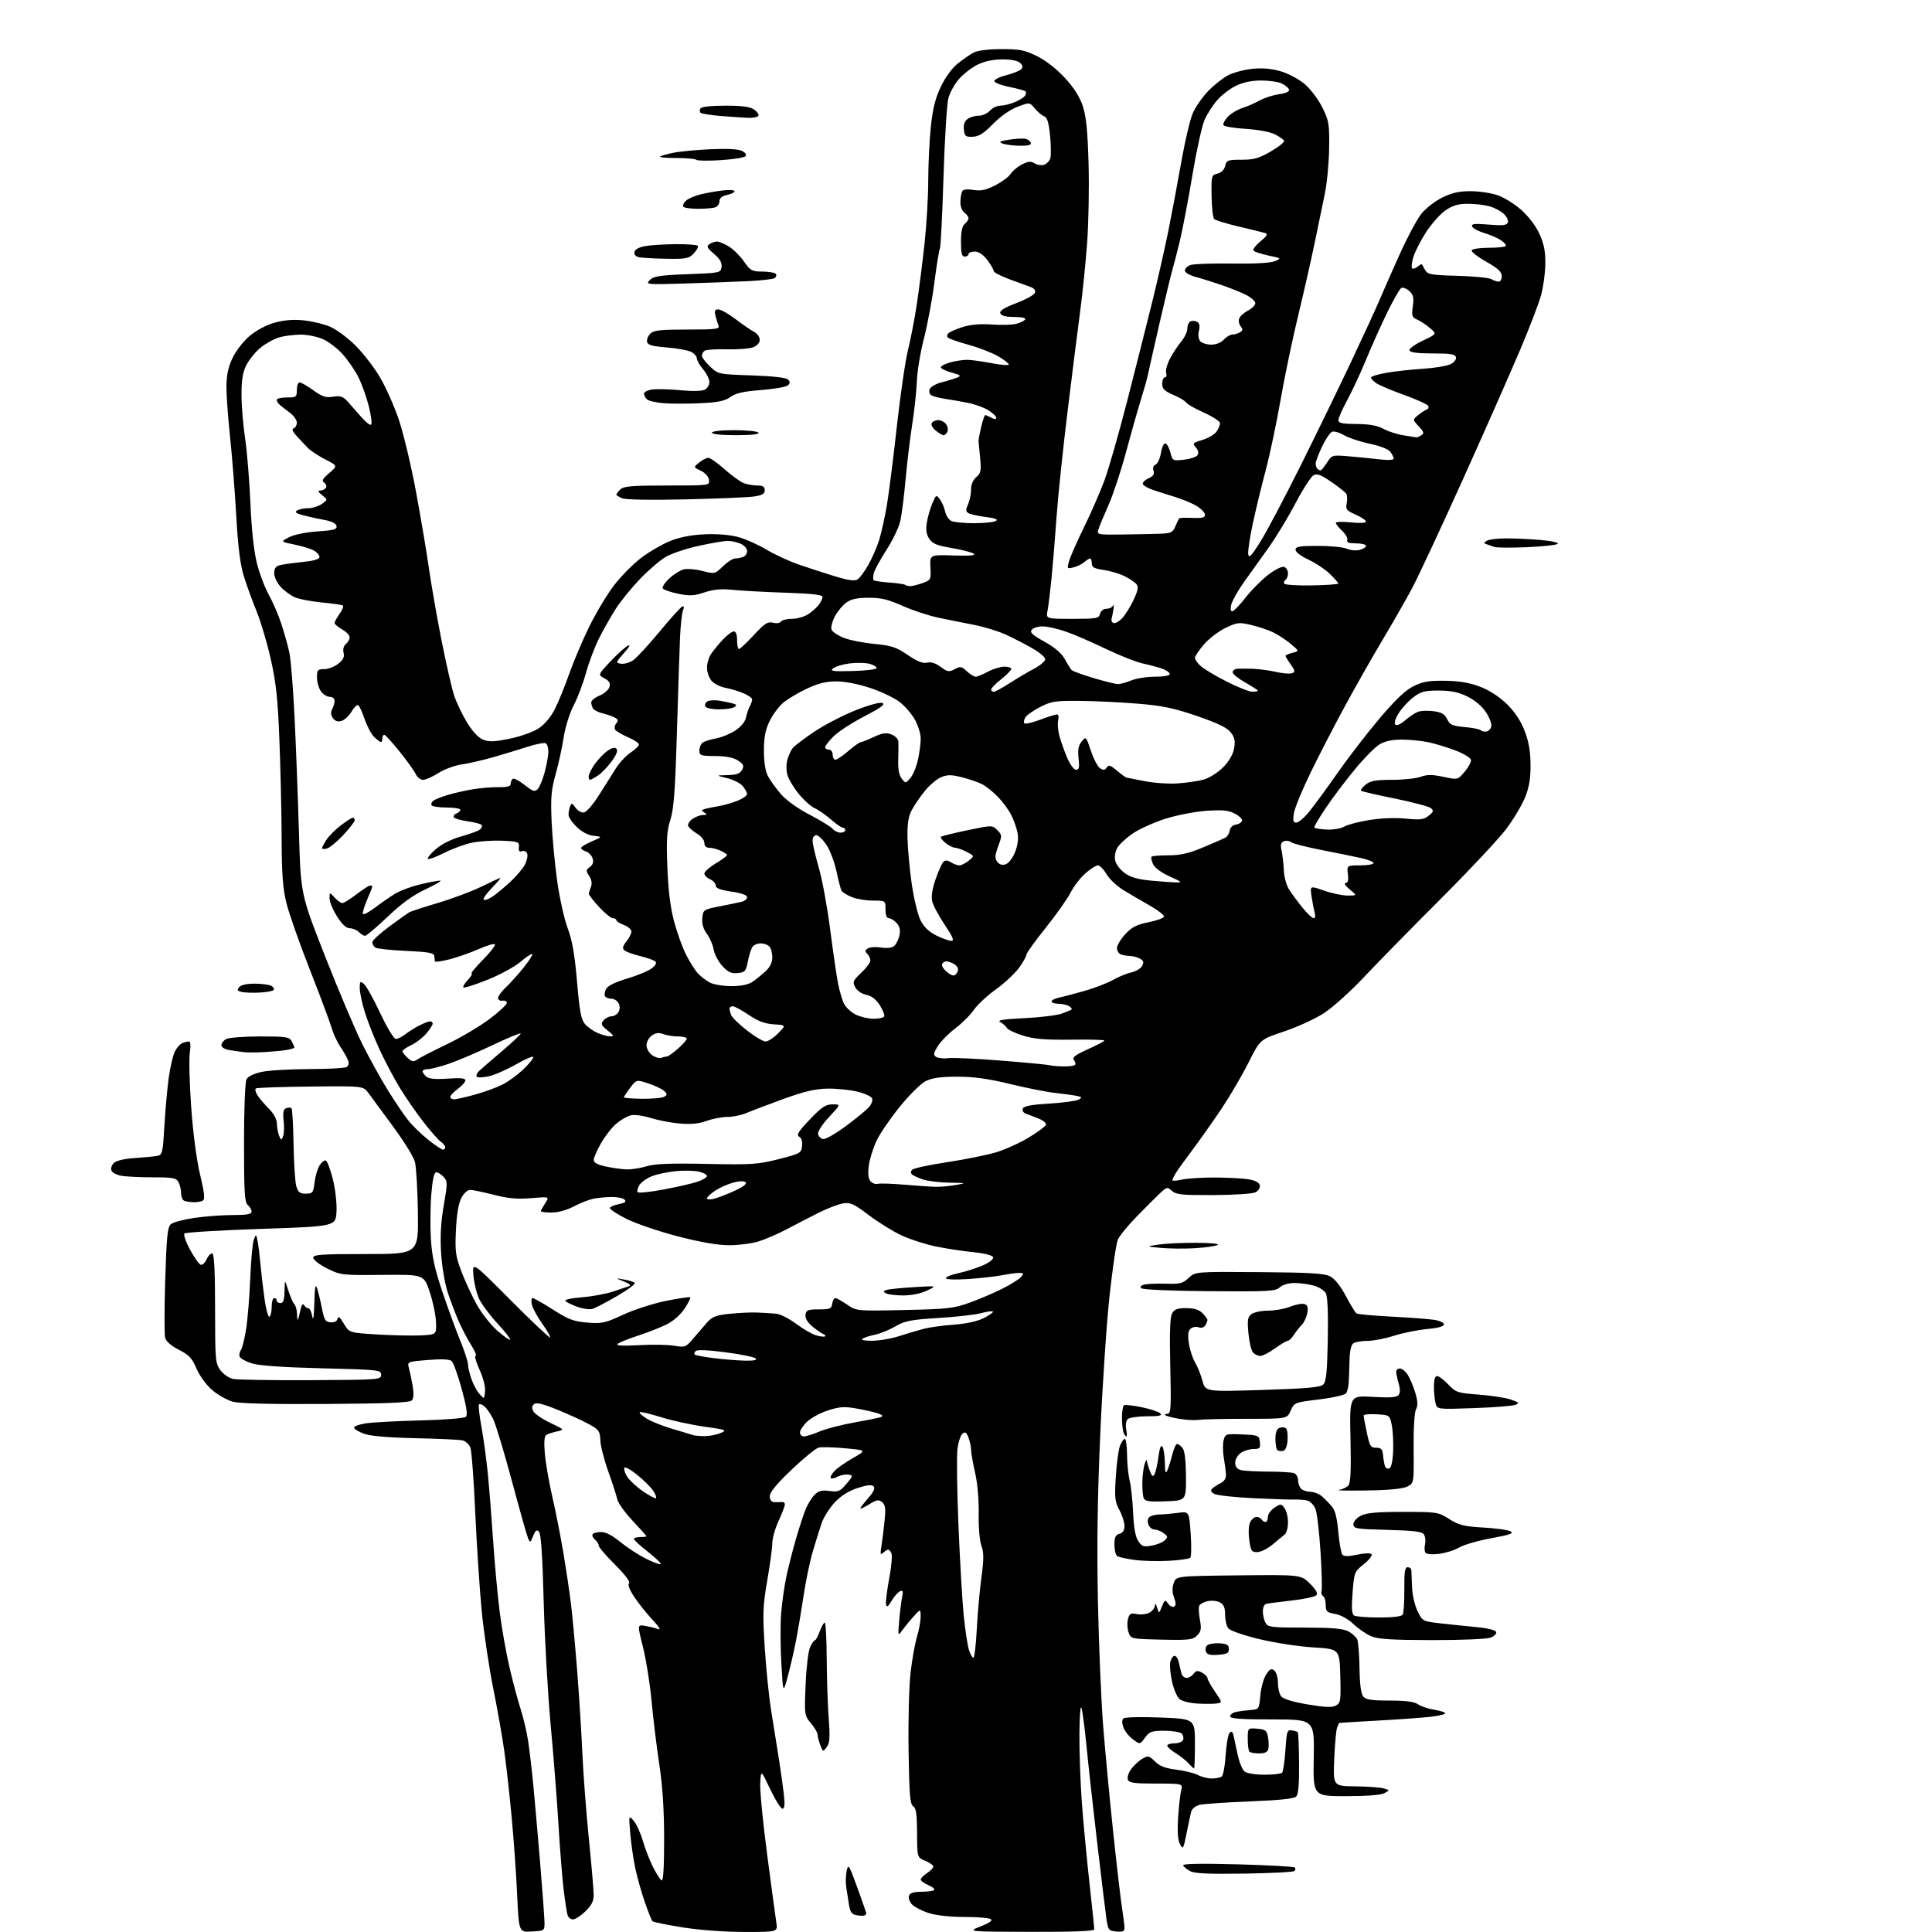 <?xml version="1.0" encoding="UTF-8" standalone="no"?>
<svg 
  version="1.1" 
  xmlns="http://www.w3.org/2000/svg" 
  xmlns:xlink="http://www.w3.org/1999/xlink" 
  xmlns:svg="http://www.w3.org/2000/svg"
  xmlns:rdf="http://www.w3.org/1999/02/22-rdf-syntax-ns#"
  xmlns:cc="http://creativecommons.org/ns#"
  xmlns:dc="http://purl.org/dc/elements/1.1/"
  viewBox="0 0 768 768"
  width="768"
  height="768"
>
<style>svg {background-color: white; }</style>"
<path stroke="none" fill="black" fill-rule="evenodd" d="M211.39,767.80C206.27,768.10 206.27,768.10 205.58,753.30C205.21,745.16 204.23,731.30 203.41,722.50C202.59,713.70 201.27,701.80 200.46,696.06C199.66,690.33 197.67,679.08 196.05,671.06C194.43,663.05 192.41,649.52 191.55,641.00C190.70,632.48 189.53,614.77 188.94,601.67C188.36,588.56 187.48,576.76 186.98,575.44C186.48,574.13 185.04,572.83 183.79,572.56C182.53,572.29 174.07,571.90 165.00,571.70C154.08,571.46 147.20,570.85 144.65,569.92C142.54,569.14 140.78,568.05 140.74,567.50C140.70,566.95 142.88,566.18 145.59,565.78C148.29,565.38 158.08,564.87 167.34,564.63C177.12,564.39 184.63,563.77 185.23,563.17C185.96,562.44 185.44,559.06 183.52,552.09C182.01,546.57 180.20,541.58 179.49,541.00C178.67,540.31 175.33,540.18 170.04,540.62C161.86,541.30 161.86,541.30 162.57,543.90C162.96,545.33 163.63,548.52 164.05,551.00C164.56,554.02 164.44,555.89 163.66,556.70C162.81,557.58 153.61,557.95 129.50,558.10C107.29,558.24 95.18,557.93 92.45,557.17C90.22,556.54 86.57,554.47 84.34,552.56C82.02,550.57 79.36,546.93 78.12,544.05C76.32,539.88 75.11,538.58 71.10,536.55C68.06,535.01 66.03,533.24 65.65,531.80C65.31,530.53 65.33,520.17 65.68,508.76C66.21,491.59 66.59,487.78 67.91,486.64C68.78,485.88 73.01,484.75 77.29,484.13C81.58,483.51 88.44,483.00 92.54,483.00C98.21,483.00 100.00,482.67 100.00,481.62C100.00,480.86 99.32,479.68 98.50,479.00C97.24,477.96 97.00,473.93 97.00,454.31C97.00,440.76 97.42,430.09 97.99,429.02C98.59,427.89 100.95,426.75 104.04,426.09C106.82,425.49 115.26,424.99 122.80,424.98C130.33,424.98 137.08,424.60 137.78,424.15C138.58,423.65 138.79,422.61 138.33,421.42C137.93,420.36 136.56,417.97 135.30,416.11C134.03,414.24 132.47,410.86 131.82,408.61C131.18,406.35 127.29,395.95 123.18,385.50C119.07,375.05 114.88,363.12 113.86,359.00C112.42,353.15 112.00,347.43 111.95,333.00C111.91,322.82 111.51,305.27 111.06,294.00C110.41,277.47 109.73,271.23 107.58,261.78C106.12,255.34 103.58,246.83 101.95,242.88C100.32,238.92 98.06,232.71 96.94,229.09C95.48,224.38 94.62,217.51 93.91,205.00C93.37,195.38 92.27,181.33 91.46,173.79C90.66,166.25 90.00,157.25 90.01,153.79C90.02,149.30 90.69,146.06 92.37,142.44C93.68,139.65 96.67,135.72 99.09,133.66C101.63,131.48 105.72,129.26 108.91,128.34C112.62,127.26 116.35,126.93 120.47,127.32C123.82,127.63 128.64,128.77 131.18,129.86C133.72,130.95 138.28,134.33 141.32,137.37C144.36,140.40 148.70,146.01 150.97,149.84C153.24,153.66 156.62,161.22 158.48,166.64C160.33,172.06 163.44,185.05 165.37,195.50C167.31,205.95 169.63,219.68 170.52,226.00C171.42,232.32 173.66,245.17 175.51,254.53C177.36,263.90 179.63,273.80 180.54,276.53C181.46,279.27 183.74,284.03 185.60,287.13C187.74,290.66 190.10,293.21 191.95,293.98C194.36,294.98 196.36,294.91 202.61,293.64C206.93,292.76 211.98,290.96 214.13,289.53C216.48,287.98 218.97,285.02 220.54,281.92C221.95,279.13 224.48,272.95 226.15,268.18C227.82,263.40 231.37,255.00 234.04,249.50C236.71,244.00 241.19,236.49 243.99,232.81C246.78,229.13 251.76,224.09 255.04,221.63C258.33,219.16 263.60,216.14 266.76,214.91C270.52,213.45 275.25,212.58 280.50,212.38C285.49,212.19 290.47,212.63 293.74,213.56C296.63,214.38 301.57,216.61 304.73,218.51C307.88,220.41 313.62,223.06 317.48,224.40C321.34,225.74 327.82,227.85 331.88,229.08C337.14,230.69 339.72,231.05 340.88,230.33C341.77,229.78 343.74,227.12 345.24,224.42C346.75,221.71 348.68,217.25 349.53,214.50C350.37,211.75 351.72,205.68 352.52,201.00C353.32,196.32 355.11,182.19 356.50,169.59C357.90,156.99 359.90,143.26 360.95,139.09C362.00,134.91 363.57,126.78 364.44,121.00C365.31,115.22 366.69,104.42 367.50,97.00C368.32,89.58 368.99,78.19 368.99,71.71C369.00,65.23 369.47,55.55 370.04,50.21C370.82,42.96 371.84,38.93 374.07,34.31C375.86,30.62 378.57,26.93 380.78,25.20C382.83,23.60 385.62,21.67 387.00,20.92C388.54,20.08 392.75,19.55 398.00,19.53C405.31,19.50 407.29,19.89 412.18,22.29C415.61,23.97 419.98,27.37 423.22,30.87C426.83,34.77 429.19,38.45 430.40,42.09C431.77,46.17 432.34,51.80 432.72,65.00C432.99,74.62 432.73,88.95 432.13,96.84C431.54,104.73 430.35,116.43 429.50,122.84C428.64,129.25 426.39,147.10 424.50,162.50C422.60,177.90 420.57,197.25 419.99,205.50C419.41,213.75 418.51,224.78 417.99,230.00C417.47,235.22 416.76,240.96 416.41,242.75C415.77,246.00 415.77,246.00 426.27,246.00C435.93,246.00 436.81,245.84 437.29,244.00C437.59,242.84 438.65,242.00 439.82,242.00C440.93,242.00 442.10,241.44 442.42,240.75C442.74,240.06 442.84,240.62 442.64,242.00C442.44,243.38 442.10,245.12 441.89,245.88C441.67,246.63 442.02,247.44 442.66,247.68C443.30,247.91 444.82,247.07 446.03,245.80C447.25,244.54 449.29,241.27 450.58,238.55C452.37,234.75 452.65,233.28 451.77,232.23C451.15,231.47 449.03,230.05 447.07,229.06C445.11,228.07 441.36,226.95 438.75,226.57C434.95,226.02 434.00,225.49 434.00,223.94C434.00,222.87 433.70,222.00 433.33,222.00C432.96,222.00 431.95,222.64 431.08,223.42C430.21,224.20 428.28,225.15 426.79,225.52C424.14,226.18 424.10,226.13 425.02,222.92C425.54,221.12 428.19,215.11 430.92,209.57C433.64,204.03 437.29,195.68 439.02,191.00C440.75,186.32 444.87,171.93 448.18,159.00C451.49,146.07 455.92,128.53 458.03,120.00C460.13,111.47 463.00,98.88 464.39,92.00C465.78,85.12 468.11,72.75 469.56,64.50C471.01,56.25 473.07,47.48 474.15,45.00C475.22,42.52 477.99,38.55 480.30,36.17C482.61,33.78 486.18,30.97 488.24,29.90C490.29,28.84 494.60,27.70 497.81,27.36C501.79,26.95 505.37,27.26 509.10,28.34C512.19,29.24 516.36,31.47 518.72,33.49C521.01,35.45 524.14,39.63 525.69,42.78C528.27,48.03 528.49,49.35 528.35,59.00C528.27,64.78 527.50,72.88 526.64,77.00C525.78,81.12 523.96,89.90 522.61,96.50C521.25,103.10 518.29,116.15 516.03,125.50C513.76,134.85 510.62,149.93 509.04,159.00C507.46,168.07 504.80,180.68 503.12,187.00C501.44,193.32 499.13,202.91 497.97,208.29C496.82,213.68 496.01,219.08 496.19,220.29C496.44,222.06 497.37,221.13 500.90,215.54C503.31,211.72 510.46,198.22 516.79,185.54C523.11,172.87 532.31,153.95 537.24,143.50C542.17,133.05 547.23,122.03 548.50,119.00C549.76,115.97 553.28,107.98 556.33,101.23C559.37,94.49 563.25,87.21 564.95,85.06C566.65,82.91 570.37,80.00 573.22,78.58C577.09,76.65 579.94,76.00 584.52,76.00C587.89,76.00 592.75,76.72 595.32,77.59C597.89,78.47 602.18,81.15 604.86,83.56C607.81,86.22 610.65,90.02 612.07,93.22C613.83,97.21 614.38,100.15 614.28,105.22C614.22,108.91 613.41,114.54 612.50,117.72C611.59,120.90 607.94,130.40 604.38,138.83C600.82,147.26 590.69,170.21 581.86,189.83C573.02,209.45 563.74,229.32 561.24,234.00C558.73,238.68 553.45,247.90 549.51,254.50C545.57,261.10 538.93,272.80 534.74,280.50C530.56,288.20 524.39,300.12 521.04,307.00C517.69,313.88 514.67,321.19 514.34,323.25C513.86,326.24 514.05,327.00 515.30,327.00C516.16,327.00 518.43,325.09 520.35,322.75C522.26,320.41 527.36,313.46 531.66,307.30C535.97,301.14 543.52,291.35 548.43,285.55C554.76,278.07 558.69,274.35 561.93,272.75C565.61,270.94 568.06,270.52 574.50,270.62C580.17,270.70 584.21,271.39 588.38,272.99C592.07,274.40 596.02,276.96 599.00,279.87C602.17,282.97 604.50,286.49 606.05,290.50C607.70,294.78 608.38,298.64 608.41,304.00C608.44,309.52 607.87,312.95 606.23,317.00C605.01,320.02 601.65,325.65 598.77,329.50C595.89,333.35 584.08,345.95 572.52,357.51C560.96,369.06 547.23,383.06 542.00,388.63C536.77,394.19 529.66,400.57 526.19,402.81C522.72,405.04 515.62,408.29 510.41,410.03C500.92,413.19 500.92,413.19 496.33,422.35C493.80,427.38 489.03,435.55 485.72,440.50C482.42,445.44 477.19,452.86 474.11,456.97C471.02,461.09 467.95,465.36 467.29,466.48C466.62,467.59 466.05,468.79 466.04,469.14C466.02,469.50 467.69,469.40 469.75,468.92C471.81,468.44 477.77,468.06 483.00,468.08C488.23,468.10 494.30,468.43 496.49,468.82C499.04,469.28 500.59,470.13 500.80,471.20C500.98,472.11 500.23,473.34 499.14,473.93C498.01,474.53 490.77,475.02 482.48,475.06C469.88,475.12 467.53,474.89 465.88,473.40C464.05,471.73 463.83,471.78 460.87,474.58C459.17,476.19 455.01,480.34 451.64,483.81C448.26,487.28 444.98,491.33 444.35,492.81C443.72,494.29 442.25,504.21 441.09,514.85C439.92,525.49 438.26,550.24 437.38,569.85C436.26,595.07 435.99,614.57 436.44,636.50C436.79,653.55 437.71,675.60 438.48,685.50C439.25,695.40 441.05,714.52 442.48,728.00C443.90,741.48 445.50,755.20 446.03,758.50C446.55,761.80 446.99,765.32 446.99,766.31C447.00,767.76 446.34,768.06 443.76,767.81C440.69,767.52 440.48,767.23 439.79,762.50C439.39,759.75 437.73,746.02 436.09,732.00C434.45,717.98 432.56,700.88 431.89,694.00C431.22,687.12 430.33,680.38 429.92,679.00C429.49,677.56 429.14,682.03 429.09,689.50C429.04,696.65 429.48,708.80 430.05,716.50C430.62,724.20 431.97,738.47 433.04,748.20C434.12,757.94 435.00,766.38 435.00,766.95C435.00,767.66 426.71,767.98 409.75,767.94C384.50,767.87 384.50,767.87 389.81,765.78C393.45,764.34 394.70,763.43 393.81,762.86C393.09,762.40 388.31,762.02 383.19,762.02C377.42,762.01 372.03,761.39 369.01,760.41C366.33,759.53 363.38,757.97 362.45,756.95C361.52,755.92 361.02,754.38 361.35,753.54C361.75,752.48 363.30,752.00 366.30,752.00C368.70,752.00 370.97,751.69 371.35,751.32C371.73,750.94 370.68,750.06 369.02,749.36C367.36,748.67 366.00,747.68 366.00,747.16C366.00,746.65 367.12,745.49 368.50,744.59C369.88,743.69 371.00,742.52 371.00,741.98C371.00,741.44 369.56,740.42 367.80,739.70C364.60,738.39 364.60,738.39 364.55,728.66C364.51,721.13 364.16,718.72 363.00,718.00C361.76,717.24 361.44,713.39 361.17,695.79C360.99,684.08 361.35,670.21 361.96,664.97C362.56,659.73 363.72,653.25 364.53,650.56C365.34,647.88 365.99,644.29 365.97,642.59C365.94,639.50 365.94,639.50 363.22,642.52C361.72,644.17 359.69,646.65 358.70,648.02C356.92,650.48 356.91,650.45 357.47,644.00C357.78,640.42 358.30,636.26 358.63,634.74C359.10,632.60 358.91,632.10 357.82,632.52C357.03,632.82 355.53,634.51 354.47,636.28C353.01,638.74 352.47,639.09 352.21,637.78C352.02,636.84 352.58,632.28 353.44,627.65C354.31,623.01 354.74,618.50 354.40,617.61C354.06,616.73 353.47,616.00 353.09,616.00C352.71,616.00 351.80,616.56 351.07,617.25C349.97,618.28 349.85,617.80 350.39,614.50C350.75,612.30 351.31,607.79 351.64,604.48C352.13,599.66 351.93,598.18 350.65,597.13C349.31,596.01 348.51,596.14 345.53,597.98C343.59,599.18 342.00,599.92 342.00,599.62C342.00,599.32 343.42,597.46 345.15,595.48C347.36,592.96 347.98,591.58 347.24,590.84C346.49,590.09 344.60,590.30 340.84,591.53C337.29,592.70 334.26,594.62 331.78,597.27C329.74,599.47 327.43,603.12 326.65,605.38C325.88,607.65 324.30,612.65 323.16,616.50C322.01,620.35 320.36,628.23 319.49,634.00C318.62,639.77 317.26,647.88 316.46,652.00C315.67,656.12 314.18,662.60 313.16,666.38C311.30,673.26 311.30,673.26 310.60,661.25C310.21,654.65 310.17,645.71 310.52,641.37C310.86,637.04 311.80,630.41 312.61,626.63C313.42,622.85 315.15,616.05 316.46,611.53C317.78,607.00 319.52,601.69 320.34,599.74C321.16,597.78 322.73,595.27 323.83,594.17C325.39,592.61 326.70,592.28 329.74,592.69C333.24,593.16 333.94,592.87 336.47,589.86C339.21,586.62 339.23,586.49 337.21,586.19C336.05,586.02 334.14,586.39 332.97,587.02C331.79,587.65 330.57,587.90 330.25,587.59C329.94,587.27 330.54,586.05 331.59,584.88C332.64,583.71 335.98,581.35 339.00,579.63C344.50,576.50 344.50,576.50 336.00,575.72C331.32,575.29 326.56,575.16 325.42,575.44C324.27,575.73 319.43,579.68 314.66,584.23C308.76,589.85 305.99,593.22 305.99,594.75C306.00,596.18 306.64,597.04 307.75,597.12C308.71,597.18 310.06,597.16 310.75,597.07C311.44,596.99 312.00,597.41 312.00,598.02C312.00,598.63 310.88,601.59 309.50,604.59C308.12,607.60 307.00,611.56 307.00,613.40C307.00,615.24 306.11,621.89 305.01,628.19C303.25,638.34 303.13,641.37 303.99,654.81C304.52,663.16 305.65,674.37 306.51,679.74C307.37,685.11 308.71,693.55 309.51,698.50C310.30,703.45 311.23,710.09 311.59,713.25C312.05,717.37 311.90,719.00 311.05,719.00C310.40,719.00 308.21,715.51 306.18,711.25C302.50,703.50 302.50,703.50 302.20,708.76C302.03,711.66 303.27,724.48 304.96,737.26C306.64,750.04 308.28,762.19 308.60,764.25C309.18,768.00 309.18,768.00 295.84,767.98C287.88,767.97 277.96,767.23 271.25,766.15C265.07,765.15 259.72,764.06 259.38,763.71C259.03,763.37 257.69,760.03 256.38,756.29C255.08,752.56 253.38,746.58 252.61,743.00C251.83,739.42 250.90,733.12 250.55,729.00C249.91,721.50 249.91,721.50 251.89,723.79C252.99,725.04 254.62,728.62 255.53,731.74C256.43,734.86 258.25,739.54 259.57,742.14C260.89,744.73 262.42,747.14 262.98,747.49C263.66,747.91 264.00,742.41 264.00,731.12C264.00,719.44 263.40,710.12 262.07,701.32C261.01,694.27 259.63,682.93 259.00,676.12C258.37,669.31 256.84,659.70 255.60,654.76C253.34,645.79 253.34,645.79 256.42,646.31C258.11,646.60 260.40,647.16 261.50,647.56C262.84,648.05 262.14,646.83 259.39,643.90C257.13,641.48 253.89,637.43 252.19,634.90C250.28,632.04 249.46,629.94 250.04,629.36C250.62,628.78 248.52,625.99 244.49,621.99C240.92,618.45 238.00,615.04 238.00,614.40C238.00,613.77 237.33,612.69 236.51,612.01C235.69,611.33 235.27,610.37 235.57,609.89C235.87,609.40 237.39,609.00 238.95,609.00C240.77,609.00 243.47,610.39 246.48,612.88C249.06,615.01 253.62,618.00 256.62,619.52C259.61,621.03 262.30,622.03 262.59,621.74C262.88,621.45 260.62,619.26 257.56,616.87C254.50,614.48 252.00,612.18 252.00,611.76C252.00,611.34 253.12,611.00 254.50,611.00C255.88,611.00 257.00,610.87 257.00,610.70C257.00,610.54 254.51,607.76 251.47,604.51C248.43,601.27 245.70,597.47 245.40,596.06C245.11,594.65 243.50,589.67 241.82,585.00C240.15,580.33 238.72,574.71 238.64,572.52C238.51,568.93 238.09,568.32 234.19,566.17C231.82,564.86 226.21,562.28 221.73,560.45C215.83,558.03 213.22,557.40 212.31,558.16C211.42,558.89 211.33,559.76 212.02,561.03C212.55,562.03 215.58,564.09 218.75,565.61C224.50,568.36 224.50,568.36 221.41,569.02C219.71,569.38 217.80,570.00 217.17,570.40C216.38,570.88 216.19,573.26 216.58,577.81C216.89,581.49 218.23,589.23 219.56,595.00C220.88,600.77 222.84,610.67 223.91,617.00C224.97,623.33 226.32,632.33 226.90,637.00C227.49,641.67 228.62,653.83 229.42,664.00C230.22,674.17 231.15,689.02 231.50,697.00C231.85,704.98 233.00,720.15 234.06,730.73C235.13,741.30 236.00,751.45 236.00,753.28C236.00,755.73 235.13,757.45 232.70,759.80C230.89,761.56 228.67,763.00 227.77,763.00C226.87,763.00 225.90,762.21 225.61,761.25C225.31,760.29 224.62,755.80 224.07,751.28C223.52,746.77 222.58,735.07 222.00,725.28C221.41,715.50 220.01,697.60 218.88,685.50C217.76,673.40 216.52,651.47 216.13,636.77C215.65,618.42 215.06,609.66 214.25,608.85C213.35,607.95 212.81,608.35 211.93,610.59C210.87,613.29 210.72,613.36 209.92,611.50C209.44,610.40 206.53,600.06 203.43,588.53C200.34,577.00 196.99,565.94 195.98,563.96C194.97,561.98 193.43,559.77 192.55,559.04C191.67,558.31 190.70,557.96 190.40,558.27C190.09,558.57 190.54,562.57 191.38,567.16C192.22,571.75 193.37,580.23 193.94,586.00C194.50,591.77 195.44,603.70 196.03,612.50C196.62,621.30 197.78,633.90 198.60,640.50C199.43,647.10 201.22,657.23 202.58,663.00C203.93,668.77 205.92,676.20 206.99,679.50C208.06,682.80 209.38,688.42 209.93,692.00C210.47,695.58 211.38,703.23 211.94,709.00C212.50,714.77 213.73,728.73 214.67,740.00C215.60,751.27 216.40,762.08 216.44,764.00C216.50,767.50 216.50,767.50 211.39,767.80zM343.50,761.48C342.95,761.61 341.50,761.52 340.28,761.29C338.61,760.97 337.92,759.96 337.49,757.18C337.17,755.16 336.67,752.00 336.39,750.17C336.11,748.33 336.19,745.43 336.56,743.71C337.20,740.80 337.50,741.25 340.69,750.04C342.58,755.24 344.21,759.89 344.31,760.38C344.42,760.86 344.05,761.35 343.50,761.48zM494.67,744.79C480.45,745.01 474.88,744.75 473.08,743.79C471.75,743.08 470.51,742.05 470.33,741.50C470.11,740.84 477.52,740.71 492.02,741.10C504.13,741.43 514.33,742.00 514.69,742.35C515.04,742.71 515.00,743.34 514.58,743.75C514.17,744.16 505.21,744.63 494.67,744.79zM471.64,728.99C470.41,735.07 470.25,735.33 469.07,733.12C468.21,731.52 467.97,728.16 468.31,722.63C468.59,718.16 469.14,713.26 469.53,711.75C470.23,709.00 470.23,709.00 459.59,709.00C450.81,709.00 448.83,708.72 448.33,707.42C448.00,706.55 448.62,704.64 449.71,703.17C450.80,701.70 452.80,699.87 454.15,699.10C456.40,697.83 456.83,697.92 459.12,700.21C460.97,702.06 463.21,702.92 467.57,703.46C470.83,703.87 474.71,704.83 476.20,705.60C477.69,706.37 480.16,706.99 481.70,706.98C483.24,706.98 485.00,706.64 485.61,706.23C486.23,705.83 486.95,701.99 487.22,697.70C487.49,693.40 488.20,689.40 488.80,688.80C489.59,688.01 490.03,688.38 490.39,690.11C490.66,691.42 491.40,694.84 492.03,697.70C492.66,700.56 493.87,703.48 494.72,704.18C495.61,704.92 498.93,705.47 502.55,705.48C506.00,705.49 509.19,705.14 509.63,704.70C510.07,704.26 510.67,700.21 510.97,695.70C511.46,688.19 511.67,687.53 513.50,687.85C514.60,688.03 515.68,688.36 515.90,688.58C516.12,688.79 516.34,694.35 516.40,700.93C516.47,709.34 516.13,713.27 515.24,714.16C514.38,715.02 508.50,715.63 496.74,716.09C487.26,716.45 478.26,717.08 476.74,717.49C475.11,717.92 473.77,719.10 473.46,720.36C473.18,721.54 472.35,725.42 471.64,728.99zM535.05,714.00C521.97,714.00 521.97,714.00 522.23,698.75C522.50,683.50 522.50,683.50 505.75,683.50C493.15,683.50 489.00,683.19 489.00,682.27C489.00,681.59 490.01,680.81 491.25,680.54C492.49,680.26 495.07,679.92 497.00,679.77C500.48,679.50 500.50,679.47 501.00,673.95C501.27,670.90 502.32,667.16 503.32,665.64C504.79,663.40 505.41,663.09 506.57,664.06C507.36,664.71 508.00,666.90 508.00,668.93C508.00,670.96 508.56,673.37 509.25,674.28C510.06,675.36 513.73,676.50 519.72,677.52C526.63,678.70 529.47,678.82 531.01,678.00C532.92,676.97 533.05,676.13 532.78,666.20C532.50,655.50 532.50,655.50 522.00,654.86C516.23,654.51 506.55,653.02 500.50,651.55C494.13,650.01 488.97,648.20 488.25,647.25C487.56,646.35 487.00,643.92 487.00,641.84C487.00,639.06 486.46,637.78 484.94,636.97C483.81,636.36 481.60,636.15 480.02,636.49C478.45,636.84 476.95,637.69 476.68,638.38C476.42,639.07 476.56,641.57 476.99,643.93C477.64,647.50 477.45,648.55 475.86,650.14C474.14,651.86 472.65,652.03 461.74,651.78C449.60,651.50 449.54,651.49 448.63,648.89C448.12,647.46 448.01,645.11 448.37,643.67C448.93,641.42 449.42,641.13 451.89,641.63C453.47,641.94 455.71,641.69 456.88,641.07C458.05,640.44 459.04,639.16 459.10,638.21C459.16,637.14 459.48,637.43 459.96,639.00C460.72,641.50 460.72,641.50 461.89,638.60C462.98,635.91 463.16,635.83 464.38,637.50C465.10,638.50 466.18,639.01 466.76,638.65C467.51,638.19 467.49,637.11 466.71,635.03C465.95,633.02 465.90,631.18 466.57,629.29C467.55,626.50 467.55,626.50 492.36,626.23C517.17,625.97 517.17,625.97 520.73,629.53C523.29,632.09 523.99,633.41 523.22,634.18C522.62,634.78 518.17,635.71 513.32,636.25C508.47,636.79 503.94,637.39 503.25,637.58C502.56,637.78 502.00,639.11 502.00,640.53C502.00,641.96 502.47,644.00 503.04,645.07C503.99,646.84 505.26,647.00 518.58,647.00C529.37,647.00 533.83,647.38 535.93,648.46C537.48,649.27 539.10,650.73 539.52,651.71C539.95,652.70 540.35,657.84 540.43,663.14C540.52,669.54 541.02,673.32 541.91,674.39C542.96,675.66 545.20,676.00 552.40,676.00C558.83,676.00 562.18,676.44 563.65,677.47C564.80,678.28 567.61,679.23 569.90,679.60C572.18,679.96 574.25,680.59 574.50,680.99C574.75,681.40 572.15,682.05 568.72,682.44C565.30,682.83 555.75,683.52 547.50,683.97C539.25,684.43 532.44,684.85 532.36,684.90C532.28,684.96 531.90,685.79 531.52,686.75C531.14,687.71 530.62,693.34 530.38,699.25C529.93,710.00 529.93,710.00 538.72,710.10C543.55,710.15 548.62,710.52 550.00,710.91C552.50,711.62 552.50,711.62 550.32,712.81C548.94,713.56 543.26,714.00 535.05,714.00zM474.65,703.00C474.47,703.00 473.48,702.09 472.47,700.97C471.46,699.85 469.14,698.01 467.32,696.89C465.49,695.76 464.00,694.42 464.00,693.92C464.00,693.41 465.30,693.00 466.89,693.00C468.48,693.00 470.02,692.38 470.31,691.62C470.61,690.86 470.34,689.74 469.72,689.12C469.10,688.50 466.03,688.00 462.88,688.00C457.80,688.00 456.94,688.30 455.16,690.75C453.16,693.50 453.16,693.50 450.33,691.40C448.77,690.24 447.07,688.10 446.56,686.64C445.96,684.98 445.96,683.65 446.56,683.09C447.08,682.59 453.61,682.43 461.25,682.74C475.00,683.28 475.00,683.28 475.00,693.14C475.00,698.56 474.84,703.00 474.65,703.00zM500.55,697.00C498.78,697.00 497.03,696.70 496.67,696.33C496.30,695.97 496.00,693.69 496.00,691.27C496.00,686.88 496.00,686.88 499.75,687.19C503.02,687.46 503.56,687.88 504.05,690.50C504.35,692.15 504.41,694.29 504.18,695.25C503.89,696.47 502.79,697.00 500.55,697.00zM328.64,694.50C327.18,696.46 327.13,696.44 326.07,693.68C325.48,692.14 325.00,690.26 325.00,689.51C325.00,688.76 323.82,686.75 322.37,685.02C319.77,681.93 319.74,681.75 320.24,669.70C320.52,662.90 321.31,656.28 322.03,654.75C322.74,653.24 323.61,652.00 323.96,652.00C324.31,652.00 325.17,650.42 325.86,648.50C326.56,646.58 327.45,645.00 327.84,645.00C328.23,645.00 328.59,651.41 328.63,659.25C328.67,667.09 329.03,677.77 329.42,683.00C329.99,690.66 329.84,692.89 328.64,694.50zM483.72,677.14C482.50,677.34 479.03,677.36 476.01,677.19C472.85,677.01 469.80,676.22 468.81,675.33C467.86,674.47 466.58,671.46 465.94,668.64C465.31,665.81 464.95,662.41 465.15,661.08C465.34,659.75 466.05,658.48 466.71,658.26C467.39,658.03 468.20,659.10 468.56,660.68C468.90,662.23 469.40,664.29 469.66,665.25C469.92,666.21 470.84,667.00 471.71,667.00C472.57,667.00 473.81,666.27 474.47,665.37C475.44,664.05 476.06,663.96 477.83,664.91C479.02,665.55 480.00,666.54 480.00,667.11C480.00,667.67 481.34,670.08 482.97,672.46C485.93,676.75 485.93,676.78 483.72,677.14zM386.93,659.00C387.35,659.00 387.96,653.94 388.28,647.75C388.59,641.56 389.42,632.32 390.11,627.21C391.12,619.79 391.12,617.22 390.13,614.47C389.41,612.49 388.95,607.09 389.05,601.77C389.15,596.26 388.57,589.66 387.63,585.50C386.75,581.65 386.03,577.52 386.02,576.32C386.01,575.11 385.54,572.93 384.98,571.46C384.18,569.36 383.68,569.02 382.61,569.91C381.86,570.53 380.96,573.23 380.61,575.92C380.25,578.60 380.42,592.21 380.99,606.15C381.57,620.09 382.50,636.23 383.08,642.00C383.65,647.77 384.58,653.96 385.14,655.75C385.70,657.54 386.50,659.00 386.93,659.00zM484.24,657.81C481.00,658.04 479.83,657.72 479.35,656.46C478.98,655.52 479.31,654.40 480.10,653.89C480.87,653.39 483.07,653.10 485.00,653.24C487.75,653.44 488.50,653.93 488.50,655.50C488.50,657.14 487.73,657.56 484.24,657.81zM569.18,651.96C553.00,651.93 547.74,651.59 545.00,650.41C543.08,649.58 539.92,647.40 538.00,645.57C535.91,643.58 532.99,641.97 530.75,641.57C527.43,640.99 527.00,640.58 527.00,638.01C527.00,636.42 526.52,634.82 525.93,634.46C525.34,634.09 525.08,633.23 525.34,632.54C525.61,631.85 525.42,624.81 524.93,616.89C524.43,608.98 523.52,601.26 522.89,599.74C522.26,598.22 520.79,596.75 519.62,596.48C518.46,596.20 516.15,596.03 514.50,596.09C512.85,596.15 505.46,595.91 498.09,595.55C490.71,595.19 483.80,594.43 482.73,593.86C481.40,593.15 481.11,592.49 481.81,591.79C482.37,591.23 483.88,590.24 485.17,589.59C486.75,588.79 487.45,587.62 487.34,585.95C487.24,584.60 486.85,581.61 486.46,579.31C486.07,577.01 486.05,573.95 486.41,572.52C487.04,569.99 487.27,569.92 493.78,570.21C500.28,570.49 500.51,570.59 500.82,573.25C501.10,575.68 500.80,576.00 498.29,576.00C496.72,576.00 494.44,576.70 493.22,577.56C492.00,578.41 491.00,580.16 491.00,581.44C491.00,583.01 491.73,583.96 493.25,584.37C494.49,584.70 499.40,584.98 504.17,584.99C508.94,584.99 513.55,585.27 514.42,585.61C515.29,585.94 516.00,587.20 516.00,588.41C516.00,589.61 516.54,591.14 517.20,591.80C517.86,592.46 519.55,593.01 520.95,593.03C522.35,593.05 524.40,593.86 525.50,594.82C526.60,595.79 528.35,597.57 529.40,598.78C530.74,600.34 531.50,603.33 532.00,609.05C532.39,613.48 533.16,617.56 533.70,618.10C534.34,618.74 536.34,618.71 539.50,618.00C542.18,617.40 544.70,617.30 545.18,617.78C545.66,618.26 544.32,620.01 542.17,621.74C538.38,624.79 538.30,625.01 537.67,633.12C537.20,639.19 537.36,641.61 538.27,642.19C538.94,642.62 543.41,642.98 548.19,642.98C553.69,642.99 557.14,642.58 557.59,641.85C557.99,641.21 558.27,636.71 558.24,631.85C558.18,624.85 558.46,623.00 559.58,623.00C560.36,623.00 561.02,623.56 561.04,624.25C561.07,624.94 561.19,627.98 561.31,631.00C561.44,634.04 562.42,638.29 563.52,640.50C565.47,644.44 565.60,644.51 572.50,645.30C576.35,645.73 582.84,646.41 586.92,646.80C591.40,647.22 594.50,647.99 594.75,648.74C594.98,649.43 593.97,650.44 592.52,650.99C591.04,651.56 580.74,651.98 569.18,651.96zM464.43,620.45C460.07,620.68 453.98,620.51 450.89,620.08C447.81,619.65 444.77,618.98 444.14,618.59C443.51,618.20 443.00,616.16 443.00,614.06C443.00,611.07 443.44,610.12 445.00,609.71C446.35,609.36 447.00,608.35 447.00,606.59C447.00,605.16 446.09,602.31 444.97,600.25C443.19,596.95 443.02,595.35 443.55,587.00C443.88,581.77 444.62,576.26 445.20,574.75C445.77,573.24 446.64,572.00 447.12,572.00C447.60,572.00 448.01,574.81 448.02,578.25C448.04,581.69 448.50,586.30 449.05,588.50C449.61,590.70 450.22,596.45 450.43,601.27C450.68,607.21 451.33,610.86 452.45,612.56C453.88,614.75 454.57,614.99 457.80,614.42C459.83,614.06 462.18,613.12 463.00,612.32C464.33,611.04 464.28,610.71 462.56,609.44C461.49,608.65 459.83,608.00 458.88,608.00C457.92,608.00 456.83,607.04 456.46,605.88C456.04,604.54 456.29,603.43 457.14,602.89C457.89,602.42 459.67,602.02 461.11,602.02C462.55,602.01 465.74,601.72 468.20,601.39C472.69,600.77 472.69,600.77 473.31,609.62C473.65,614.48 473.58,618.82 473.15,619.25C472.72,619.68 468.80,620.22 464.43,620.45zM571.96,617.69C569.10,618.03 567.01,617.83 566.60,617.17C566.24,616.58 566.18,615.06 566.48,613.80C566.78,612.53 566.58,610.83 566.05,610.00C565.28,608.82 562.19,608.43 551.54,608.15C539.09,607.83 538.00,607.65 538.00,605.93C538.00,604.86 539.27,603.39 540.95,602.53C543.18,601.37 547.29,601.00 557.75,601.00C571.27,601.00 571.72,601.07 576.10,603.85C579.94,606.28 581.93,606.78 589.65,607.22C594.63,607.50 599.51,608.18 600.49,608.74C601.90,609.52 600.25,610.11 592.89,611.45C587.73,612.38 581.96,614.05 580.08,615.14C578.20,616.24 574.55,617.38 571.96,617.69zM499.75,617.00C497.51,617.00 497.19,616.48 496.59,612.00C496.20,609.03 496.37,606.19 497.00,605.00C497.59,603.90 498.70,603.00 499.48,603.00C500.25,603.00 501.16,603.45 501.50,604.00C501.84,604.55 502.54,605.00 503.06,605.00C503.58,605.00 504.00,604.11 504.00,603.02C504.00,601.94 505.18,600.27 506.62,599.33C509.12,597.69 509.31,597.70 510.62,599.50C511.38,600.53 512.00,603.08 512.00,605.15C512.00,607.22 511.44,609.37 510.75,609.93C510.06,610.48 507.87,612.30 505.87,613.97C503.87,615.63 501.12,617.00 499.75,617.00zM463.37,596.79C456.63,597.03 455.14,596.80 454.62,595.46C454.28,594.57 454.04,591.74 454.10,589.17C454.15,586.60 454.56,583.38 455.00,582.00C455.44,580.62 455.85,580.03 455.90,580.68C455.96,581.34 456.48,583.14 457.07,584.68C457.91,586.90 458.31,587.18 458.96,586.00C459.41,585.17 460.10,582.08 460.50,579.12C460.99,575.47 461.50,574.19 462.10,575.12C462.58,575.88 463.01,578.75 463.05,581.50C463.12,585.31 463.35,586.02 464.03,584.50C464.52,583.40 465.41,580.59 466.00,578.25C466.59,575.91 467.45,574.00 467.92,574.00C468.38,574.00 469.34,574.71 470.06,575.58C470.93,576.62 471.39,580.41 471.44,586.83C471.50,596.50 471.50,596.50 463.37,596.79zM260.78,595.55C261.05,595.28 260.56,593.97 259.68,592.63C258.81,591.30 256.03,588.52 253.52,586.46C251.01,584.40 248.64,583.02 248.27,583.40C247.89,583.77 248.30,585.30 249.17,586.79C250.05,588.28 252.91,590.97 255.53,592.77C258.15,594.57 260.51,595.82 260.78,595.55zM543.00,592.49C535.58,592.59 530.70,592.50 532.18,592.28C533.65,592.06 535.39,591.24 536.04,590.45C536.89,589.42 537.12,584.16 536.84,571.87C536.45,554.73 536.45,554.73 545.67,555.28C552.38,555.68 555.18,555.49 555.93,554.59C556.62,553.75 556.64,552.22 555.98,549.93C555.44,548.05 555.00,545.95 555.00,545.26C555.00,544.57 555.66,544.00 556.48,544.00C557.29,544.00 558.68,545.10 559.56,546.45C560.44,547.80 561.80,550.99 562.57,553.55C563.60,556.98 563.68,558.73 562.89,560.21C562.25,561.40 561.86,567.80 561.94,575.93C562.07,589.65 562.07,589.65 559.29,590.98C557.46,591.85 551.83,592.37 543.00,592.49zM552.25,583.75C553.03,583.49 553.61,580.95 553.79,576.92C553.95,573.39 553.70,568.70 553.25,566.50C552.42,562.51 552.41,562.50 547.21,562.20C544.34,562.03 542.02,562.26 542.04,562.70C542.07,563.14 542.65,566.20 543.34,569.50C544.46,574.86 544.85,575.50 547.05,575.50C549.04,575.50 549.55,576.06 549.79,578.50C549.95,580.15 550.29,582.10 550.54,582.83C550.80,583.57 551.56,583.98 552.25,583.75zM509.95,576.78C509.10,576.94 508.09,576.75 507.70,576.37C507.32,575.98 507.00,573.99 507.00,571.94C507.00,569.38 507.52,568.01 508.67,567.57C509.58,567.22 510.74,567.34 511.24,567.84C511.73,568.33 511.99,570.48 511.82,572.61C511.61,575.14 510.96,576.59 509.95,576.78zM280.00,570.88C281.93,570.89 284.81,570.35 286.41,569.67C289.15,568.50 288.79,568.35 279.91,567.11C274.73,566.38 266.97,564.68 262.66,563.32C258.34,561.96 254.58,561.09 254.29,561.37C254.01,561.66 255.29,562.82 257.14,563.96C258.99,565.10 263.65,566.95 267.50,568.07C271.35,569.20 274.95,570.28 275.50,570.48C276.05,570.68 278.07,570.86 280.00,570.88zM319.56,571.00C320.43,571.00 323.24,570.12 325.81,569.03C328.39,567.95 334.55,566.36 339.50,565.48C344.45,564.61 349.18,563.65 350.00,563.35C351.16,562.93 351.00,562.61 349.31,561.96C348.11,561.49 344.35,560.61 340.96,559.99C335.76,559.05 333.96,559.14 329.34,560.59C326.34,561.54 322.55,563.55 320.94,565.06C319.32,566.57 318.00,568.52 318.00,569.40C318.00,570.28 318.70,571.00 319.56,571.00zM447.73,571.00C447.45,571.00 446.94,570.29 446.61,569.42C446.27,568.55 446.00,565.87 446.00,563.48C446.00,561.08 446.37,558.89 446.81,558.61C447.26,558.34 450.43,558.69 453.85,559.39C457.28,560.10 460.60,561.20 461.24,561.84C462.12,562.72 460.84,563.00 455.90,563.00C452.32,563.00 448.88,563.52 448.25,564.15C447.62,564.78 447.36,566.56 447.68,568.15C447.99,569.72 448.02,571.00 447.73,571.00zM476.38,564.42C474.79,564.65 471.32,564.45 468.65,563.99C465.99,563.52 463.55,562.88 463.24,562.57C462.92,562.26 463.34,562.00 464.16,562.00C465.44,562.00 465.59,559.39 465.20,543.17C464.88,529.99 465.09,523.69 465.91,522.17C466.83,520.44 467.98,520.00 471.54,520.00C474.67,520.00 476.60,520.60 478.00,522.00C479.10,523.10 479.99,524.34 479.98,524.75C479.98,525.16 479.57,526.13 479.09,526.90C478.56,527.72 477.49,528.02 476.47,527.63C475.52,527.26 474.11,527.49 473.34,528.14C472.30,529.00 472.10,530.53 472.58,533.90C472.94,536.43 474.04,539.85 475.03,541.50C476.01,543.15 477.34,546.47 477.98,548.87C479.14,553.24 479.14,553.24 501.82,552.53C519.47,551.97 524.83,551.50 526.00,550.38C527.19,549.24 527.57,545.50 527.82,532.53C528.02,522.10 527.74,515.38 527.05,514.10C526.46,512.99 524.29,511.62 522.24,511.05C520.18,510.48 516.74,510.01 514.58,510.01C512.25,510.00 509.88,510.71 508.74,511.74C507.00,513.31 504.29,513.46 480.74,513.27C465.45,513.15 454.26,512.66 453.68,512.08C453.05,511.45 453.55,510.93 455.11,510.60C456.42,510.33 460.28,510.19 463.67,510.30C469.02,510.47 470.19,510.17 472.51,508.00C475.17,505.50 475.17,505.50 500.52,505.69C520.79,505.84 526.45,506.18 528.76,507.38C530.58,508.32 532.90,511.22 534.99,515.19C536.83,518.66 538.74,521.77 539.24,522.10C539.74,522.44 546.08,523.02 553.32,523.39C560.57,523.77 568.19,524.34 570.25,524.67C572.31,524.99 574.00,525.81 574.00,526.48C574.00,527.27 571.58,527.93 567.25,528.33C563.54,528.67 557.65,529.86 554.16,530.97C550.67,532.09 545.95,533.01 543.66,533.02C541.37,533.02 538.85,533.44 538.06,533.94C537.10,534.55 536.56,536.82 536.46,540.68C536.38,543.88 536.24,547.85 536.14,549.50C536.05,551.15 535.60,553.07 535.16,553.78C534.69,554.52 530.16,555.57 524.42,556.28C514.62,557.48 514.48,557.54 513.07,560.75C511.64,564.00 511.64,564.00 495.44,564.00C486.54,564.00 477.96,564.19 476.38,564.42zM585.90,559.75C571.30,560.26 571.30,560.26 570.66,557.88C570.31,556.57 570.02,553.59 570.01,551.25C570.00,548.46 570.44,547.00 571.28,547.00C571.98,547.00 573.98,548.51 575.72,550.35C578.72,553.53 579.35,553.74 587.88,554.38C592.83,554.76 598.56,555.64 600.62,556.36C603.82,557.47 604.08,557.76 602.43,558.44C601.37,558.88 593.93,559.47 585.90,559.75zM192.81,553.10C193.00,551.27 192.08,547.67 190.62,544.48C189.24,541.47 188.54,539.00 189.07,539.00C189.59,539.00 188.82,537.10 187.36,534.78C185.89,532.45 183.66,528.22 182.40,525.37C181.14,522.53 179.17,517.34 178.01,513.85C176.80,510.19 175.67,503.47 175.34,498.00C174.94,491.36 175.26,485.67 176.41,479.11C177.94,470.34 177.94,469.59 176.37,467.86C175.45,466.84 174.13,466.00 173.43,466.00C172.58,466.00 171.95,468.76 171.46,474.63C171.06,479.38 170.98,487.37 171.28,492.38C171.70,499.38 172.76,504.28 175.85,513.50C178.07,520.10 181.26,528.82 182.94,532.89C184.62,536.95 186.02,541.23 186.04,542.39C186.07,543.55 186.70,546.22 187.45,548.32C188.20,550.42 189.64,553.06 190.65,554.18C192.49,556.23 192.50,556.23 192.81,553.10zM123.50,548.64C150.79,548.50 151.50,548.45 151.50,546.50C151.50,544.57 150.64,544.48 128.00,543.92C112.56,543.54 103.01,542.87 100.15,541.98C97.75,541.23 95.56,540.03 95.28,539.30C95.00,538.57 95.20,537.42 95.73,536.74C96.25,536.06 97.19,532.35 97.81,528.50C98.43,524.65 99.18,515.58 99.47,508.34C99.76,501.10 100.40,494.12 100.89,492.84C101.78,490.50 101.78,490.50 102.33,493.00C102.64,494.38 103.15,498.43 103.47,502.00C103.80,505.57 104.55,511.98 105.14,516.24C105.74,520.50 106.63,523.73 107.11,523.43C107.60,523.13 108.00,521.33 108.00,519.44C108.00,517.55 108.45,516.00 109.00,516.00C109.55,516.00 110.00,516.45 110.00,517.00C110.00,517.55 110.67,518.00 111.50,518.00C112.61,518.00 113.03,516.76 113.10,513.25C113.20,508.50 113.20,508.50 114.59,512.94C115.36,515.39 116.44,517.84 116.99,518.39C117.55,518.95 118.04,520.77 118.08,522.45C118.12,524.13 118.31,525.05 118.49,524.50C118.67,523.95 119.12,522.17 119.48,520.55C119.93,518.55 120.39,518.01 120.93,518.89C121.37,519.59 122.12,520.11 122.61,520.05C123.10,519.98 123.78,521.40 124.12,523.21C124.52,525.37 124.81,523.58 124.95,518.00C125.10,511.79 125.39,510.17 126.02,512.00C126.49,513.38 127.36,516.98 127.96,520.00C128.90,524.79 129.35,525.52 131.47,525.64C132.99,525.73 134.01,525.18 134.21,524.15C134.43,523.03 135.19,523.65 136.67,526.16C138.81,529.79 138.81,529.79 150.15,530.48C156.39,530.85 164.20,531.01 167.50,530.83C173.50,530.50 173.50,530.50 173.32,525.50C173.22,522.75 172.09,517.38 170.82,513.57C168.50,506.63 168.50,506.63 152.00,506.79C135.85,506.95 135.38,506.90 130.00,504.21C126.97,502.69 124.50,500.79 124.50,499.98C124.50,498.72 127.63,498.50 145.43,498.50C166.35,498.50 166.35,498.50 166.12,482.00C165.99,472.93 165.46,463.87 164.94,461.87C164.41,459.87 160.50,453.54 156.24,447.79C151.98,442.04 147.58,436.07 146.47,434.52C144.43,431.70 144.43,431.70 123.51,431.92C112.00,432.04 102.20,432.37 101.74,432.66C101.27,432.95 101.56,434.20 102.37,435.44C103.18,436.67 105.23,439.07 106.92,440.77C108.84,442.68 110.03,444.91 110.07,446.67C110.11,448.23 110.51,450.40 110.96,451.50C111.73,453.37 111.83,453.38 112.52,451.70C112.92,450.72 113.03,447.93 112.75,445.51C112.38,442.18 112.63,440.97 113.77,440.53C114.61,440.21 115.55,440.22 115.88,440.55C116.20,440.87 116.57,447.29 116.69,454.82C116.81,462.34 117.30,469.85 117.78,471.50C118.49,473.95 119.18,474.50 121.57,474.50C124.29,474.50 124.54,474.18 125.05,470.00C125.35,467.52 126.24,464.49 127.04,463.25C127.83,462.01 128.94,461.14 129.49,461.32C130.05,461.50 131.30,464.76 132.27,468.57C133.27,472.47 133.92,478.12 133.77,481.50C133.50,487.50 133.50,487.50 103.83,488.50C87.51,489.05 73.79,489.88 73.33,490.33C72.87,490.79 73.87,493.69 75.54,496.76C77.22,499.84 79.12,502.54 79.78,502.76C80.43,502.98 81.51,501.99 82.16,500.55C82.81,499.12 83.83,498.11 84.42,498.31C85.15,498.55 85.50,505.72 85.50,520.25C85.50,540.64 85.62,542.00 87.61,544.67C88.76,546.23 91.01,547.79 92.61,548.14C94.20,548.49 108.10,548.72 123.50,548.64zM295.95,540.87C299.58,540.96 301.07,540.67 300.40,540.00C299.85,539.45 294.47,538.35 288.45,537.56C281.73,536.67 277.14,536.47 276.57,537.04C276.05,537.55 275.86,538.19 276.13,538.47C276.41,538.74 279.76,539.37 283.57,539.86C287.38,540.35 292.95,540.80 295.95,540.87zM500.97,539.00C500.02,539.00 498.70,538.34 498.03,537.54C497.36,536.73 496.56,533.29 496.26,529.89C495.78,524.62 495.97,523.49 497.54,522.35C498.55,521.61 501.54,521.00 504.17,521.00C506.80,521.00 510.77,520.28 512.98,519.39C515.19,518.51 517.73,518.06 518.62,518.41C519.83,518.87 520.09,519.80 519.64,522.07C519.30,523.75 518.31,525.83 517.44,526.70C516.57,527.57 515.17,529.34 514.32,530.64C513.47,531.94 512.37,533.00 511.88,533.00C511.38,533.00 509.12,534.35 506.84,536.00C504.56,537.65 501.92,539.00 500.97,539.00zM275.50,532.17C277.15,530.22 279.62,527.35 281.00,525.79C283.09,523.41 284.57,522.83 290.00,522.26C293.57,521.88 298.52,521.65 301.00,521.75C303.48,521.85 306.85,522.06 308.50,522.21C310.15,522.37 313.75,524.19 316.50,526.25C319.25,528.31 322.85,530.38 324.50,530.84C326.15,531.31 327.73,531.48 328.00,531.21C328.27,530.95 327.92,530.52 327.21,530.27C326.51,530.02 324.57,528.67 322.91,527.27C320.96,525.63 320.00,523.99 320.20,522.62C320.46,520.78 321.17,520.50 325.50,520.50C329.92,520.50 330.54,520.24 330.82,518.25C331.00,517.01 331.54,516.00 332.03,516.00C332.51,516.00 334.62,517.16 336.71,518.58C340.50,521.17 340.50,521.17 359.50,520.75C376.70,520.38 379.16,520.10 385.50,517.81C389.35,516.42 395.23,513.91 398.56,512.22C401.89,510.54 405.21,508.45 405.93,507.58C407.06,506.23 406.95,506.00 405.17,506.00C404.03,506.00 400.94,506.42 398.30,506.93C395.66,507.44 389.56,508.12 384.75,508.44C379.65,508.77 376.00,508.63 376.00,508.09C376.00,507.58 378.32,506.67 381.16,506.06C384.00,505.45 388.31,504.07 390.75,502.99C393.33,501.85 395.00,500.51 394.76,499.77C394.50,498.99 391.45,498.21 386.92,497.76C382.84,497.36 376.12,496.33 372.00,495.49C367.88,494.64 361.72,492.65 358.32,491.06C354.91,489.47 349.06,485.84 345.32,483.00C339.43,478.54 338.04,477.90 335.15,478.37C333.30,478.67 329.03,480.29 325.65,481.98C322.27,483.67 316.57,486.61 313.00,488.51C309.43,490.41 304.28,492.64 301.57,493.48C298.86,494.32 293.59,495.00 289.87,495.00C285.38,495.00 278.53,493.82 269.49,491.48C261.99,489.54 252.73,486.38 248.89,484.45C245.06,482.52 242.16,480.56 242.44,480.10C242.73,479.64 244.40,478.97 246.17,478.62C248.51,478.15 249.08,477.68 248.27,476.87C247.66,476.26 245.29,475.79 243.00,475.82C240.71,475.85 237.41,476.18 235.67,476.56C233.93,476.94 230.48,478.32 228.01,479.62C225.31,481.05 221.81,482.00 219.26,482.00C216.92,482.00 215.00,481.76 215.00,481.46C215.00,481.17 215.78,479.75 216.72,478.30C218.44,475.67 218.44,475.67 211.17,476.28C205.66,476.74 202.06,476.42 196.29,474.95C192.10,473.88 187.86,473.00 186.87,473.00C185.83,473.00 184.33,474.40 183.37,476.25C182.27,478.37 181.53,482.80 181.24,489.00C180.84,497.48 181.08,499.25 183.44,505.48C184.89,509.31 187.64,515.24 189.54,518.64C191.45,522.05 195.10,526.68 197.66,528.93C200.22,531.18 202.53,532.81 202.79,532.54C203.06,532.28 200.82,529.41 197.81,526.17C194.81,522.92 191.52,518.52 190.50,516.39C189.48,514.25 188.44,510.02 188.19,507.00C187.73,501.50 187.73,501.50 202.96,516.82C211.34,525.24 218.41,531.92 218.67,531.66C218.93,531.41 217.57,529.01 215.65,526.34C213.73,523.67 211.85,520.25 211.47,518.74C211.09,517.22 211.20,516.00 211.71,516.00C212.23,516.00 215.89,518.08 219.86,520.62C225.99,524.54 228.05,525.31 233.47,525.75C239.27,526.22 240.57,525.93 247.68,522.63C251.98,520.63 259.65,518.15 264.72,517.13C269.79,516.11 274.13,515.46 274.37,515.70C274.60,515.94 273.61,517.95 272.15,520.17C270.56,522.61 267.71,525.12 265.00,526.47C262.53,527.71 257.35,529.74 253.50,530.98C249.65,532.23 246.05,533.70 245.50,534.25C244.83,534.92 247.64,535.08 254.00,534.72C259.23,534.43 265.52,534.53 268.00,534.95C272.30,535.67 272.63,535.55 275.50,532.17zM346.58,532.97C349.38,532.99 354.33,532.14 357.58,531.08C360.84,530.03 365.30,528.71 367.50,528.15C369.70,527.60 375.02,526.88 379.32,526.56C384.23,526.19 388.64,525.20 391.17,523.91C393.38,522.78 394.97,521.64 394.70,521.36C394.43,521.09 392.29,521.38 389.95,522.01C387.62,522.64 380.01,523.50 373.04,523.92C362.12,524.59 359.77,525.04 355.94,527.25C353.50,528.65 349.93,530.12 348.00,530.52C346.07,530.91 343.82,531.61 343.00,532.08C342.02,532.64 343.26,532.95 346.58,532.97zM235.50,520.31C234.40,520.63 231.76,520.28 229.62,519.52C227.49,518.77 225.33,517.73 224.82,517.22C224.25,516.65 226.72,516.07 231.20,515.71C235.21,515.39 240.75,514.38 243.50,513.48C246.25,512.57 249.18,511.59 250.00,511.30C251.00,510.95 250.34,510.32 248.00,509.40C244.50,508.02 244.50,508.02 248.00,508.61C249.93,508.94 251.86,509.54 252.29,509.95C252.73,510.35 249.58,512.72 245.29,515.20C241.01,517.69 236.60,519.98 235.50,520.31zM359.00,514.96C355.98,514.96 352.85,514.56 352.05,514.05C350.91,513.33 351.12,513.03 353.05,512.63C354.40,512.35 359.32,511.90 364.00,511.62C372.50,511.11 372.50,511.11 368.50,513.03C366.07,514.20 362.34,514.95 359.00,514.96zM475.00,496.18C470.88,496.43 464.80,496.37 461.50,496.06C455.50,495.50 455.50,495.50 460.39,494.75C463.08,494.34 469.83,494.01 475.39,494.03C481.35,494.05 484.88,494.40 484.00,494.90C483.18,495.36 479.12,495.93 475.00,496.18zM77.00,477.91C75.62,477.87 73.94,477.62 73.25,477.34C72.56,477.06 72.00,475.72 72.00,474.35C72.00,472.99 71.53,471.00 70.96,469.93C70.05,468.23 68.80,468.00 60.59,468.00C55.45,468.00 49.81,467.71 48.04,467.36C46.27,467.00 44.58,466.07 44.28,465.28C43.97,464.49 44.41,463.16 45.26,462.32C46.22,461.36 49.34,460.62 53.64,460.34C57.41,460.09 61.44,459.69 62.60,459.46C64.53,459.07 64.74,458.15 65.35,447.59C65.71,441.29 66.49,432.64 67.08,428.36C67.68,424.08 68.79,419.38 69.55,417.91C70.30,416.44 71.65,414.96 72.54,414.62C73.44,414.28 74.60,414.00 75.14,414.00C75.74,414.00 75.86,415.77 75.45,418.49C75.08,420.97 75.33,430.75 76.01,440.24C76.77,450.71 78.16,461.23 79.55,466.99C81.25,474.03 81.54,476.67 80.67,477.23C80.03,477.63 78.38,477.94 77.00,477.91zM283.75,476.55C285.26,476.18 288.94,474.77 291.93,473.41C295.37,471.85 297.00,470.60 296.40,470.00C295.79,469.39 293.99,469.43 291.47,470.10C289.29,470.69 286.04,472.14 284.26,473.33C282.47,474.53 281.01,475.89 281.01,476.36C281.00,476.83 282.24,476.91 283.75,476.55zM263.87,472.83C269.33,471.81 275.40,470.41 277.36,469.73C279.32,469.05 280.96,468.05 281.01,467.50C281.06,466.95 279.61,466.16 277.80,465.74C275.98,465.32 271.85,465.23 268.61,465.55C265.36,465.87 261.08,466.78 259.09,467.58C257.09,468.38 254.89,469.94 254.20,471.06C253.50,472.17 253.16,473.45 253.43,473.89C253.71,474.34 258.41,473.86 263.87,472.83zM372.00,471.78C373.93,471.82 377.52,471.49 380.00,471.05C384.31,470.28 384.20,470.24 377.40,470.13C373.49,470.06 368.77,469.49 366.90,468.86C365.03,468.24 363.07,467.34 362.55,466.86C361.95,466.32 361.98,465.62 362.63,464.97C363.20,464.40 369.48,463.05 376.58,461.97C383.69,460.89 392.43,459.12 396.00,458.05C399.57,456.97 405.40,454.33 408.95,452.18C412.50,450.04 415.58,447.76 415.79,447.13C416.00,446.49 414.67,445.37 412.84,444.63C411.00,443.90 408.72,443.02 407.77,442.69C406.81,442.35 406.27,441.45 406.57,440.69C406.95,439.69 409.92,439.12 417.07,438.69C422.55,438.35 427.81,437.65 428.75,437.12C430.26,436.27 430.17,436.09 427.99,435.63C426.62,435.34 422.80,434.82 419.50,434.46C416.20,434.11 408.11,432.51 401.53,430.91C392.82,428.79 387.09,428.00 380.53,428.00C373.94,428.00 370.56,428.48 368.00,429.75C366.05,430.73 361.47,435.25 357.63,440.00C353.85,444.68 349.69,450.79 348.38,453.58C347.08,456.38 345.72,460.76 345.37,463.32C344.94,466.46 345.15,468.47 346.01,469.51C346.71,470.35 348.01,470.84 348.89,470.60C349.78,470.35 354.55,470.50 359.50,470.93C364.45,471.36 370.07,471.74 372.00,471.78zM249.00,464.85C250.93,464.92 254.53,464.37 257.00,463.62C260.35,462.61 266.48,462.37 281.00,462.67C298.80,463.04 301.28,462.87 309.50,460.79C318.08,458.61 318.52,458.36 318.83,455.59C319.04,453.77 318.61,452.36 317.68,451.84C316.49,451.18 317.37,449.77 321.92,445.00C326.67,440.03 328.22,439.00 330.96,439.00C334.27,439.00 334.27,439.00 329.57,444.03C326.89,446.89 325.01,449.80 325.19,450.77C325.37,451.71 326.27,452.62 327.19,452.80C328.11,452.97 332.15,450.68 336.18,447.69C340.21,444.70 344.34,441.32 345.37,440.17C346.40,439.02 347.00,437.44 346.70,436.66C346.40,435.87 343.76,434.65 340.83,433.94C337.90,433.23 332.57,432.69 329.00,432.74C324.10,432.82 319.80,433.82 311.50,436.83C305.45,439.03 298.83,441.54 296.78,442.41C294.74,443.29 291.31,444.00 289.16,444.00C287.01,444.00 283.28,444.71 280.88,445.58C277.79,446.70 274.63,447.01 270.19,446.62C266.72,446.31 261.49,445.31 258.57,444.39C255.59,443.45 252.14,443.00 250.71,443.36C249.30,443.71 246.74,445.19 245.02,446.64C243.29,448.09 240.56,451.58 238.95,454.39C237.34,457.20 236.01,460.21 236.01,461.08C236.00,462.16 237.51,462.99 240.75,463.69C243.36,464.26 247.07,464.78 249.00,464.85zM176.09,457.00C176.59,457.00 177.00,456.58 177.00,456.06C177.00,455.54 176.18,454.53 175.19,453.81C174.19,453.09 171.09,449.57 168.31,446.00C165.53,442.43 161.33,436.35 158.97,432.50C156.62,428.65 152.98,421.77 150.88,417.21C148.78,412.65 146.14,405.97 145.03,402.36C143.91,398.75 143.00,394.43 143.00,392.77C143.00,390.07 143.18,389.90 144.67,391.13C145.59,391.88 148.51,397.11 151.15,402.75C153.85,408.50 156.57,413.00 157.35,413.00C158.11,413.00 159.80,412.16 161.12,411.14C162.43,410.12 164.94,408.54 166.70,407.64C168.46,406.74 170.37,406.00 170.95,406.00C171.53,406.00 172.00,406.42 172.00,406.92C172.00,407.43 170.88,409.18 169.51,410.80C168.14,412.43 165.44,414.51 163.51,415.43C161.58,416.34 160.00,417.45 160.00,417.89C160.00,418.33 160.93,419.53 162.06,420.55C163.74,422.07 164.43,422.19 165.81,421.20C166.74,420.53 172.06,417.79 177.64,415.11C183.22,412.43 190.87,407.90 194.64,405.04C198.41,402.18 201.50,399.32 201.50,398.67C201.50,398.03 200.71,397.63 199.75,397.79C198.79,397.96 198.00,397.48 198.00,396.73C198.00,395.98 199.41,394.05 201.13,392.44C202.85,390.82 206.01,387.30 208.16,384.62C210.31,381.93 211.85,379.52 211.58,379.25C211.31,378.98 209.23,380.36 206.94,382.32C204.65,384.28 198.73,387.50 193.77,389.48C188.81,391.47 184.51,392.84 184.21,392.54C183.91,392.24 184.71,390.87 186.00,389.50C187.29,388.12 187.95,387.00 187.46,387.00C186.97,387.00 189.00,384.54 191.98,381.52C194.95,378.51 197.08,375.75 196.71,375.38C196.34,375.01 193.44,375.86 190.27,377.28C187.10,378.69 181.91,380.51 178.75,381.33C175.59,382.14 172.95,382.52 172.88,382.16C172.82,381.79 172.71,380.82 172.63,380.00C172.53,378.80 170.31,378.40 161.50,378.00C155.45,377.73 149.94,377.14 149.25,376.69C148.56,376.25 148.00,375.30 148.00,374.58C148.00,373.86 151.04,371.04 154.75,368.31C158.46,365.57 162.03,363.03 162.69,362.65C163.34,362.27 168.51,360.58 174.19,358.90C179.86,357.21 187.62,354.30 191.44,352.42C195.26,350.54 198.61,349.00 198.89,349.00C199.18,349.00 197.66,350.79 195.52,352.98C193.38,355.17 191.92,357.26 192.28,357.62C192.64,357.98 194.15,357.48 195.63,356.51C197.11,355.53 200.31,352.91 202.74,350.67C205.17,348.43 207.83,345.30 208.65,343.71C209.47,342.12 209.88,340.14 209.56,339.31C209.24,338.47 208.32,338.05 207.51,338.36C206.45,338.76 206.10,338.30 206.27,336.71C206.48,334.65 206.04,334.48 199.64,334.20C195.87,334.04 190.47,334.39 187.64,334.98C184.81,335.56 179.84,337.39 176.59,339.03C173.34,340.67 170.42,341.74 170.09,341.41C169.77,341.07 171.20,339.33 173.27,337.53C175.58,335.52 179.46,333.58 183.27,332.52C186.70,331.56 190.06,330.33 190.74,329.78C191.42,329.23 191.76,328.42 191.49,327.98C191.22,327.54 188.75,326.88 186.00,326.50C183.25,326.12 180.75,325.40 180.44,324.90C180.13,324.40 180.58,323.72 181.44,323.39C182.30,323.06 183.00,322.38 183.00,321.89C183.00,321.40 180.55,321.00 177.56,321.00C174.57,321.00 171.87,320.60 171.57,320.11C171.27,319.63 171.58,318.80 172.26,318.29C172.94,317.77 175.53,316.74 178.00,316.00C180.47,315.26 184.97,314.25 188.00,313.74C191.03,313.24 195.64,312.86 198.25,312.91C201.74,312.96 203.00,312.60 203.00,311.55C203.00,310.76 203.40,309.87 203.88,309.57C204.37,309.27 206.47,310.39 208.56,312.05C211.77,314.60 212.57,314.86 213.73,313.70C214.48,312.95 215.74,309.90 216.53,306.92C217.33,303.94 217.98,300.29 217.99,298.81C217.99,297.33 217.54,295.83 216.97,295.48C216.40,295.13 213.14,295.75 209.72,296.86C206.30,297.96 200.12,299.84 196.00,301.02C191.88,302.20 186.25,303.49 183.50,303.88C180.75,304.28 176.60,305.81 174.27,307.30C171.94,308.78 169.20,310.00 168.18,310.00C167.16,310.00 165.85,308.99 165.28,307.75C164.71,306.51 161.90,302.57 159.04,299.00C156.17,295.43 153.42,292.35 152.92,292.17C152.41,291.98 152.00,292.55 152.00,293.42C152.00,294.29 151.76,295.00 151.46,295.00C151.16,295.00 149.97,294.12 148.82,293.05C147.67,291.97 145.92,288.72 144.94,285.82C143.96,282.92 142.77,280.42 142.30,280.27C141.83,280.11 140.66,281.31 139.70,282.93C138.74,284.55 136.99,286.19 135.81,286.56C134.32,287.03 133.25,286.70 132.36,285.48C131.48,284.27 131.38,283.16 132.04,281.93C132.57,280.94 133.00,279.43 133.00,278.57C133.00,277.68 132.15,277.00 131.06,277.00C129.99,277.00 128.41,276.00 127.56,274.78C126.70,273.56 126.00,271.08 126.00,269.28C126.00,266.34 126.29,266.00 128.87,266.00C130.44,266.00 132.95,265.04 134.44,263.87C136.44,262.29 137.00,261.15 136.58,259.48C136.24,258.11 136.60,256.74 137.51,255.99C138.33,255.31 139.00,254.11 139.00,253.33C139.00,252.55 137.65,251.14 136.01,250.20C134.36,249.27 133.01,248.12 133.01,247.65C133.00,247.19 133.91,245.53 135.02,243.97C136.13,242.42 136.69,240.93 136.27,240.68C135.85,240.43 132.12,239.90 128.00,239.50C123.88,239.11 119.10,238.20 117.39,237.50C115.68,236.80 113.10,234.94 111.64,233.37C110.17,231.78 109.00,229.35 109.00,227.87C109.00,225.95 109.62,225.06 111.25,224.66C112.49,224.35 116.54,223.79 120.25,223.41C124.85,222.94 127.00,222.30 127.00,221.40C127.00,220.67 125.99,219.51 124.75,218.83C123.51,218.15 120.03,217.08 117.00,216.46C111.50,215.33 111.50,215.33 114.90,213.56C116.89,212.52 121.58,211.57 126.20,211.25C132.73,210.80 134.04,210.43 133.78,209.11C133.58,208.08 131.86,207.21 128.99,206.69C126.52,206.25 122.74,205.42 120.59,204.85C117.69,204.09 117.04,203.59 118.09,202.93C118.86,202.43 120.86,202.02 122.53,202.02C124.19,202.01 126.62,201.25 127.93,200.33C130.31,198.67 130.31,198.67 128.04,196.83C126.38,195.48 126.19,195.00 127.33,195.00C128.18,195.00 129.19,194.50 129.57,193.89C129.95,193.28 129.64,192.36 128.88,191.86C127.79,191.14 128.22,190.33 130.87,188.05C134.24,185.15 134.24,185.15 129.37,182.67C126.69,181.30 123.60,179.27 122.50,178.17C121.40,177.06 119.38,174.92 118.00,173.42C116.31,171.56 115.90,170.54 116.75,170.26C117.44,170.02 118.00,169.00 118.00,167.99C118.00,166.97 116.76,165.22 115.25,164.08C113.74,162.95 111.94,161.55 111.25,160.97C110.56,160.39 110.00,159.49 110.00,158.96C110.00,158.43 111.80,158.00 114.00,158.00C117.78,158.00 118.00,157.83 118.00,155.00C118.00,153.35 118.49,152.00 119.09,152.00C119.68,152.00 122.14,153.41 124.54,155.14C128.12,157.71 129.55,158.17 132.43,157.70C135.38,157.23 136.35,157.57 138.38,159.82C139.71,161.29 142.15,164.07 143.82,166.00C145.48,167.92 147.16,169.18 147.55,168.79C147.94,168.39 147.51,165.08 146.59,161.43C145.67,157.77 143.80,152.56 142.43,149.85C141.05,147.15 138.26,143.07 136.21,140.81C134.17,138.54 130.70,135.87 128.50,134.87C126.30,133.86 122.30,133.03 119.62,133.02C116.93,133.01 113.02,133.51 110.92,134.14C108.83,134.77 105.50,136.61 103.53,138.24C101.56,139.86 99.06,142.93 97.97,145.06C96.50,147.93 96.00,150.93 96.00,156.80C96.00,161.13 96.64,168.91 97.41,174.09C98.19,179.26 99.15,190.93 99.54,200.00C100.00,210.62 100.93,219.15 102.13,223.93C103.16,228.01 105.29,233.64 106.85,236.43C108.42,239.22 110.66,244.43 111.84,248.00C113.02,251.57 114.46,256.75 115.04,259.50C115.63,262.25 116.56,273.95 117.11,285.50C117.67,297.05 118.45,317.52 118.84,331.00C119.55,355.50 119.55,355.50 129.30,380.32C134.66,393.97 141.33,409.68 144.12,415.24C146.91,420.79 151.43,428.95 154.17,433.37C156.91,437.79 160.55,443.17 162.25,445.32C163.96,447.47 167.56,450.98 170.27,453.12C172.97,455.25 175.59,457.00 176.09,457.00zM180.51,437.00C181.34,437.00 185.09,436.15 188.83,435.12C192.57,434.08 197.49,432.28 199.77,431.12C202.05,429.96 205.73,427.27 207.96,425.16C210.18,423.04 212.00,420.82 212.00,420.23C212.00,419.64 208.96,420.90 205.25,423.04C201.54,425.17 196.58,427.34 194.24,427.85C191.90,428.37 189.76,428.42 189.48,427.98C189.21,427.53 189.60,426.56 190.35,425.83C191.10,425.10 195.15,421.59 199.35,418.02C203.56,414.46 207.00,411.23 207.00,410.84C207.00,410.46 201.94,412.54 195.75,415.48C189.56,418.42 181.70,421.76 178.28,422.91C174.86,424.06 171.15,425.00 170.03,425.00C168.91,425.00 168.00,425.39 168.00,425.88C168.00,426.36 168.68,427.32 169.51,428.01C170.55,428.87 173.22,429.11 178.01,428.77C182.99,428.41 185.00,428.61 185.00,429.45C185.00,430.09 183.65,431.62 182.00,432.84C180.35,434.06 179.00,435.50 179.00,436.03C179.00,436.56 179.68,437.00 180.51,437.00zM255.31,436.78C259.33,436.82 263.27,436.45 264.06,435.96C265.31,435.19 265.30,434.88 264.00,433.66C263.18,432.89 260.36,431.55 257.75,430.69C253.01,429.12 253.01,429.12 250.50,432.41C249.13,434.21 248.00,435.92 248.00,436.20C248.00,436.47 251.29,436.74 255.31,436.78zM422.58,423.92C424.83,423.96 426.96,423.70 427.32,423.34C427.69,422.98 427.50,422.10 426.91,421.39C426.07,420.38 427.30,419.43 432.42,417.11C436.04,415.47 439.00,413.90 439.00,413.62C439.00,413.34 433.04,413.18 425.75,413.28C415.61,413.41 411.16,413.05 406.79,411.71C403.65,410.75 400.73,409.37 400.29,408.65C399.86,407.92 398.66,406.87 397.63,406.31C396.24,405.55 398.64,405.15 407.13,404.74C413.38,404.43 420.07,403.63 422.00,402.94C423.93,402.26 425.71,401.52 425.97,401.30C426.23,401.07 425.78,400.47 424.97,399.96C424.16,399.45 422.26,399.02 420.75,399.02C419.24,399.01 418.00,398.59 418.00,398.08C418.00,397.57 419.46,396.86 421.25,396.49C423.04,396.12 427.65,394.90 431.50,393.79C435.35,392.67 440.30,390.75 442.50,389.50C444.70,388.26 447.97,386.93 449.76,386.54C451.55,386.15 453.47,384.99 454.02,383.96C454.81,382.49 454.61,381.86 453.08,381.04C452.01,380.47 450.24,380.00 449.15,380.00C448.06,380.00 446.45,379.73 445.58,379.39C444.71,379.06 444.00,377.93 444.00,376.88C444.00,375.83 445.48,373.36 447.28,371.39C449.89,368.55 451.78,367.57 456.46,366.63C459.70,365.98 462.51,364.98 462.70,364.41C462.89,363.83 460.32,361.82 456.99,359.93C453.65,358.04 448.90,355.26 446.43,353.75C443.96,352.24 441.00,349.43 439.87,347.50C438.73,345.58 437.19,344.00 436.44,344.00C435.68,344.00 433.45,345.42 431.47,347.16C429.49,348.90 426.81,352.39 425.52,354.91C424.22,357.43 419.75,363.75 415.58,368.95C411.41,374.14 408.00,378.91 408.00,379.55C408.00,380.18 406.68,382.52 405.06,384.75C403.45,386.98 399.28,390.85 395.81,393.35C392.34,395.85 388.44,399.49 387.13,401.43C385.83,403.37 382.54,406.66 379.82,408.73C377.09,410.80 373.93,414.01 372.79,415.85C371.06,418.64 370.95,419.36 372.11,420.13C372.87,420.64 375.07,420.87 377.00,420.63C378.93,420.39 388.60,420.85 398.50,421.65C408.40,422.45 416.95,423.27 417.50,423.47C418.05,423.68 420.34,423.88 422.58,423.92zM262.82,420.51C263.56,420.23 264.56,420.00 265.05,420.00C265.53,420.00 267.52,418.60 269.47,416.90C271.41,415.19 273.00,413.39 273.00,412.90C273.00,412.40 271.45,412.00 269.57,412.00C267.68,412.00 265.03,411.58 263.69,411.07C261.92,410.40 260.66,410.55 259.12,411.63C257.95,412.44 257.00,414.19 257.00,415.50C257.00,416.84 257.98,418.58 259.24,419.46C260.48,420.32 262.09,420.80 262.82,420.51zM105.00,418.23C101.97,418.40 98.38,418.41 97.00,418.25C95.62,418.09 93.04,417.72 91.25,417.43C89.36,417.13 88.00,416.32 88.00,415.49C88.00,414.71 88.87,413.60 89.93,413.04C91.00,412.47 97.06,412.00 103.40,412.00C113.78,412.00 115.03,412.19 115.96,413.93C116.53,415.00 117.00,416.10 117.00,416.39C117.00,416.68 115.54,417.14 113.75,417.41C111.96,417.69 108.03,418.06 105.00,418.23zM304.33,414.00C305.33,414.00 307.58,412.54 309.33,410.75C312.50,407.50 312.50,407.50 307.62,407.19C304.06,406.96 301.37,405.95 297.63,403.44C294.83,401.55 291.96,400.00 291.26,400.00C290.57,400.00 290.00,400.41 290.00,400.92C290.00,401.42 290.29,402.59 290.65,403.52C291.00,404.44 293.81,407.18 296.90,409.60C299.98,412.02 303.32,414.00 304.33,414.00zM242.50,411.96C244.22,411.99 244.08,411.65 241.53,409.61C238.96,407.56 238.74,407.02 239.90,405.62C240.64,404.73 242.07,404.00 243.07,404.00C244.08,404.00 245.33,403.22 245.87,402.28C246.48,401.18 246.48,399.90 245.88,398.78C245.36,397.80 244.07,397.00 243.02,397.00C241.98,397.00 240.85,396.56 240.51,396.02C240.18,395.48 240.37,394.17 240.94,393.10C241.60,391.87 244.64,390.38 249.27,389.00C253.28,387.81 257.67,386.00 259.03,384.97C260.63,383.77 261.15,382.78 260.50,382.19C259.95,381.69 257.26,380.73 254.51,380.06C251.77,379.40 248.96,378.39 248.28,377.82C247.30,377.00 247.46,376.23 249.01,374.25C250.11,372.87 251.00,371.08 251.00,370.28C251.00,369.48 249.65,368.32 248.00,367.69C246.35,367.07 245.00,366.21 245.00,365.78C245.00,365.35 244.38,365.00 243.63,365.00C242.87,365.00 240.40,362.99 238.13,360.52C235.86,358.06 234.03,355.70 234.07,355.27C234.11,354.85 234.49,353.60 234.92,352.50C235.42,351.23 235.17,349.67 234.21,348.21C232.87,346.15 232.89,345.80 234.48,344.64C235.69,343.76 236.03,342.67 235.57,341.22C235.20,340.06 234.02,338.82 232.95,338.48C231.88,338.14 231.00,337.51 231.00,337.08C231.00,336.65 232.91,335.48 235.25,334.47C239.50,332.64 239.50,332.64 236.00,332.25C233.81,332.01 231.28,330.69 229.25,328.73C227.46,327.01 226.00,324.83 226.00,323.89C226.00,322.94 226.28,321.43 226.62,320.54C227.17,319.11 227.43,319.16 228.68,320.95C229.47,322.08 230.90,323.00 231.87,323.00C232.92,323.00 235.23,320.50 237.66,316.75C239.88,313.31 242.95,308.45 244.48,305.95C246.00,303.45 248.77,300.41 250.63,299.19C252.48,297.98 254.00,296.52 254.00,295.96C254.00,295.39 252.02,294.08 249.61,293.05C247.20,292.01 244.91,290.66 244.52,290.04C244.14,289.42 244.35,288.29 244.98,287.53C245.88,286.45 245.73,285.93 244.31,285.21C243.32,284.70 241.15,283.95 239.51,283.56C237.87,283.16 236.18,282.31 235.78,281.67C235.37,281.03 235.02,279.91 235.02,279.20C235.01,278.48 236.52,277.26 238.37,276.49C240.23,275.71 241.99,274.15 242.28,273.02C242.68,271.52 242.13,270.61 240.24,269.62C237.67,268.27 237.67,268.27 242.54,263.06C245.22,260.19 248.34,257.36 249.46,256.76C250.82,256.03 250.35,256.97 248.05,259.58C244.71,263.38 244.68,263.51 246.86,263.83C248.10,264.01 250.22,263.43 251.58,262.54C252.93,261.65 257.66,256.56 262.08,251.21C266.49,245.87 270.61,241.33 271.21,241.11C271.94,240.86 272.04,241.37 271.51,242.61C271.06,243.65 270.53,248.55 270.32,253.50C270.11,258.45 269.55,275.55 269.07,291.50C268.39,314.40 267.84,321.64 266.48,325.91C265.06,330.37 264.85,333.72 265.30,344.91C265.67,354.20 266.52,361.00 267.99,366.41C269.16,370.76 271.27,376.61 272.67,379.41C274.08,382.21 276.18,385.56 277.36,386.85C278.54,388.13 280.72,389.82 282.20,390.60C283.69,391.37 287.52,392.00 290.73,392.00C294.48,392.00 297.43,391.41 299.03,390.35C300.39,389.44 302.74,387.55 304.25,386.16C306.12,384.44 307.00,382.63 307.00,380.51C307.00,378.80 306.46,376.86 305.80,376.20C305.14,375.54 303.62,375.00 302.42,375.00C301.22,375.00 299.78,375.56 299.22,376.25C298.66,376.94 297.80,379.52 297.32,382.00C296.52,386.12 296.18,386.53 293.23,386.81C290.66,387.06 289.41,386.48 287.12,383.97C285.53,382.23 283.99,379.30 283.69,377.46C283.39,375.62 282.18,372.81 281.00,371.21C279.55,369.26 278.96,367.21 279.18,364.94C279.49,361.66 279.65,361.55 286.00,360.30C289.57,359.60 293.51,358.79 294.75,358.49C295.99,358.20 297.00,357.37 297.00,356.66C297.00,355.82 294.75,355.02 290.75,354.43C286.27,353.76 284.50,353.07 284.50,352.00C284.50,351.18 283.49,350.06 282.25,349.51C281.01,348.97 280.00,347.95 280.00,347.24C280.00,346.53 282.02,344.73 284.50,343.23C286.98,341.74 289.00,340.25 289.00,339.92C289.00,339.59 287.85,338.80 286.45,338.16C285.05,337.52 283.03,337.00 281.95,337.00C280.69,337.00 280.00,336.32 280.00,335.06C280.00,333.96 278.70,332.35 277.03,331.36C275.40,330.39 273.84,329.03 273.57,328.33C273.30,327.63 274.07,326.37 275.26,325.53C276.46,324.69 278.36,323.99 279.47,323.98C281.11,323.97 281.22,323.79 280.03,323.04C278.73,322.22 278.73,322.05 280.03,321.63C280.84,321.37 283.27,320.86 285.43,320.50C287.58,320.14 291.07,319.15 293.18,318.31C295.28,317.47 296.99,316.27 296.97,315.64C296.95,315.01 296.16,313.57 295.21,312.44C294.27,311.31 291.47,309.91 289.00,309.31C284.50,308.24 284.50,308.24 289.21,308.12C292.80,308.03 294.18,307.53 294.98,306.03C295.86,304.40 295.59,303.77 293.37,302.33C291.58,301.15 288.66,300.57 284.36,300.54C278.57,300.50 278.01,300.31 278.01,298.37C278.00,297.20 278.56,295.80 279.25,295.25C279.94,294.71 282.30,293.95 284.50,293.56C286.70,293.18 290.18,291.77 292.23,290.43C294.54,288.93 296.18,286.95 296.54,285.25C296.86,283.74 297.54,281.72 298.06,280.76C298.58,279.81 299.00,278.58 299.00,278.03C299.00,277.48 297.41,276.36 295.48,275.55C293.54,274.74 290.29,273.77 288.26,273.39C286.24,273.01 283.79,271.75 282.82,270.60C281.86,269.44 281.05,267.14 281.03,265.47C281.01,263.81 281.74,261.33 282.65,259.97C283.56,258.61 285.67,256.04 287.35,254.25C289.02,252.46 290.98,251.00 291.70,251.00C292.52,251.00 293.00,252.29 293.00,254.50C293.00,256.43 293.34,258.00 293.75,258.01C294.16,258.01 296.81,255.52 299.64,252.46C303.98,247.78 305.18,247.01 307.28,247.54C308.68,247.89 310.08,247.69 310.45,247.08C310.82,246.49 312.78,246.00 314.81,245.99C316.84,245.99 319.74,245.17 321.27,244.16C322.79,243.16 324.68,241.48 325.48,240.42C326.28,239.36 326.95,237.96 326.97,237.30C326.99,236.44 322.81,235.96 312.25,235.61C304.14,235.34 294.70,234.83 291.27,234.47C286.71,234.00 283.71,234.27 280.04,235.49C275.84,236.88 274.15,236.96 269.53,236.01C266.51,235.38 263.77,234.43 263.44,233.91C263.11,233.38 264.28,231.60 266.04,229.96C267.80,228.32 270.38,226.69 271.78,226.34C273.17,225.99 276.53,226.27 279.24,226.97C284.12,228.22 284.20,228.20 287.38,225.11C289.15,223.40 291.32,222.00 292.22,222.00C293.11,222.00 294.55,221.73 295.42,221.39C296.29,221.06 297.00,220.01 297.00,219.05C297.00,218.10 295.85,216.80 294.45,216.16C293.05,215.52 290.69,215.01 289.20,215.02C287.72,215.03 282.50,215.93 277.61,217.01C272.72,218.09 266.87,220.06 264.61,221.39C262.35,222.71 257.75,226.67 254.38,230.18C251.01,233.69 246.69,239.02 244.76,242.03C242.84,245.04 239.86,250.29 238.15,253.70C236.43,257.11 234.09,263.31 232.94,267.48C231.80,271.65 229.59,277.47 228.04,280.43C226.42,283.50 224.73,288.93 224.07,293.15C223.45,297.19 222.00,303.80 220.86,307.83C219.14,313.91 218.87,317.07 219.26,326.33C219.52,332.47 220.51,343.12 221.46,349.99C222.42,356.87 224.31,365.42 225.66,368.99C227.47,373.79 228.45,379.37 229.38,390.23C230.41,402.16 231.02,405.37 232.58,407.12C233.63,408.30 235.85,409.87 237.50,410.60C239.15,411.33 241.40,411.94 242.50,411.96zM347.19,404.98C349.22,404.99 351.14,404.59 351.45,404.08C351.76,403.58 351.00,401.57 349.76,399.62C348.24,397.24 346.48,395.88 344.37,395.45C342.54,395.09 340.72,393.85 339.99,392.47C338.84,390.33 339.05,389.82 342.36,386.69C344.36,384.81 346.00,382.62 346.00,381.83C346.00,381.04 345.44,379.84 344.76,379.16C343.77,378.17 343.82,377.73 345.01,376.99C345.83,376.48 348.19,376.33 350.24,376.66C352.53,377.02 354.55,376.79 355.43,376.06C356.22,375.40 357.17,373.51 357.53,371.86C358.00,369.71 357.69,368.32 356.44,366.93C355.48,365.87 354.08,365.00 353.35,365.00C352.47,365.00 352.00,363.77 352.00,361.50C352.00,358.00 352.00,358.00 346.97,358.00C344.20,358.00 340.43,357.37 338.59,356.60C336.75,355.83 334.94,354.72 334.57,354.12C334.20,353.52 333.28,350.06 332.52,346.42C331.76,342.78 329.97,338.05 328.55,335.90C327.13,333.76 325.30,332.00 324.49,332.00C323.60,332.00 323.01,332.92 323.02,334.25C323.04,335.49 324.15,340.32 325.51,345.00C326.86,349.68 328.89,360.70 330.01,369.50C331.14,378.30 332.55,387.98 333.15,391.00C333.74,394.02 334.83,397.67 335.56,399.10C336.30,400.53 338.38,402.43 340.20,403.33C342.01,404.22 345.16,404.96 347.19,404.98zM103.27,394.56C100.65,394.71 97.46,394.61 96.19,394.34C94.33,393.94 94.11,393.57 95.06,392.42C95.81,391.53 98.14,391.01 101.37,391.02C104.19,391.02 107.16,391.45 107.97,391.96C108.78,392.47 109.13,393.21 108.74,393.59C108.36,393.97 105.90,394.41 103.27,394.56zM379.31,387.73C379.97,387.51 380.64,386.59 380.82,385.68C381.02,384.68 380.12,383.55 378.54,382.84C376.69,382.00 375.64,381.96 374.87,382.73C374.11,383.49 374.42,384.42 375.96,385.96C377.15,387.15 378.66,387.95 379.31,387.73zM378.16,374.00C379.43,374.00 378.81,372.49 375.50,367.56C373.13,364.02 370.89,359.80 370.54,358.18C370.13,356.31 370.63,353.15 371.94,349.43C373.06,346.23 374.45,343.15 375.02,342.58C375.73,341.87 376.66,341.93 378.01,342.78C379.09,343.45 380.60,344.00 381.38,344.00C382.15,344.00 383.82,343.16 385.09,342.13C387.40,340.26 387.40,340.26 384.25,338.63C382.52,337.73 380.45,337.00 379.66,337.00C378.87,337.00 377.16,336.14 375.86,335.09C374.56,334.03 373.73,332.94 374.02,332.65C374.30,332.37 379.01,331.20 384.48,330.05C394.42,327.98 394.42,327.98 396.43,329.98C398.36,331.91 398.37,332.16 396.80,336.41C395.47,340.00 395.39,341.16 396.40,342.54C397.24,343.68 398.35,344.02 399.73,343.58C400.93,343.20 402.52,341.17 403.48,338.76C404.58,336.02 404.92,333.40 404.49,331.09C404.13,329.17 402.99,325.95 401.97,323.93C400.94,321.92 398.54,318.67 396.64,316.71C394.73,314.74 391.90,312.49 390.34,311.70C388.78,310.91 385.18,309.68 382.35,308.97C378.17,307.92 376.62,307.91 374.13,308.94C372.44,309.64 369.54,312.08 367.68,314.36C365.82,316.64 363.47,320.07 362.45,322.00C361.09,324.59 360.64,327.44 360.74,333.00C360.82,337.12 361.57,345.33 362.41,351.24C363.26,357.15 364.84,363.73 365.93,365.86C367.27,368.49 369.30,370.44 372.21,371.87C374.57,373.04 377.25,374.00 378.16,374.00zM145.13,372.00C144.59,372.00 143.47,371.32 142.64,370.50C141.82,369.68 140.20,369.00 139.05,369.00C137.64,369.00 135.98,367.45 133.98,364.30C132.34,361.72 131.00,358.49 131.00,357.12C131.00,354.62 131.00,354.62 133.04,356.81C134.16,358.02 135.54,359.00 136.10,359.00C136.66,359.00 139.18,357.43 141.70,355.50C144.22,353.57 146.67,352.00 147.14,352.00C147.61,352.00 148.00,352.19 148.00,352.42C148.00,352.65 147.09,354.97 145.97,357.57C144.85,360.18 144.08,362.74 144.25,363.26C144.43,363.78 146.58,362.69 149.04,360.82C151.49,358.96 155.11,356.45 157.07,355.25C159.03,354.05 163.53,352.38 167.07,351.55C170.61,350.71 174.18,350.04 175.00,350.05C175.82,350.06 173.24,351.60 169.25,353.47C164.13,355.87 159.68,359.09 154.07,364.44C149.70,368.60 145.68,372.00 145.13,372.00zM522.18,365.00C522.79,365.00 522.97,364.05 522.60,362.75C522.26,361.51 521.69,358.60 521.35,356.28C520.74,352.06 520.74,352.06 526.34,354.03C529.43,355.11 533.65,356.00 535.73,356.00C539.50,355.99 539.50,355.99 536.50,353.53C534.85,352.18 534.11,351.06 534.86,351.04C535.82,351.01 536.10,349.97 535.81,347.50C535.40,344.00 535.40,344.00 540.70,344.00C543.62,344.00 546.00,343.59 546.00,343.10C546.00,342.60 543.86,341.72 541.25,341.14C538.64,340.55 531.55,339.11 525.50,337.93C519.45,336.76 513.94,335.34 513.26,334.79C512.58,334.23 511.29,334.06 510.40,334.40C509.15,334.88 508.93,335.76 509.47,338.26C509.85,340.04 510.25,343.56 510.36,346.08C510.46,348.61 511.39,351.98 512.42,353.58C513.44,355.19 515.82,358.41 517.71,360.75C519.59,363.09 521.61,365.00 522.18,365.00zM467.50,350.79C470.09,350.86 469.75,350.53 465.00,348.41C461.67,346.92 459.05,344.99 458.37,343.52C457.74,342.19 457.48,340.85 457.78,340.55C458.09,340.25 461.13,340.00 464.54,340.00C469.22,340.00 472.55,339.24 478.12,336.90C482.18,335.20 486.18,333.46 487.00,333.05C487.82,332.63 488.64,331.36 488.81,330.21C488.99,328.98 489.99,327.99 491.23,327.81C492.39,327.64 493.52,326.96 493.74,326.31C493.95,325.65 492.66,324.36 490.86,323.43C488.27,322.09 485.96,321.86 479.55,322.31C475.12,322.62 467.83,324.03 463.35,325.44C458.87,326.86 453.04,329.47 450.38,331.26C447.73,333.04 444.91,335.66 444.12,337.07C443.26,338.61 442.95,340.68 443.35,342.25C443.71,343.69 445.44,345.89 447.19,347.13C449.42,348.73 452.47,349.59 457.43,350.05C461.32,350.41 465.85,350.74 467.50,350.79zM129.96,337.30C128.88,337.58 128.00,337.52 128.01,337.16C128.01,336.80 128.83,335.26 129.82,333.75C130.82,332.24 133.41,329.67 135.57,328.03C137.73,326.39 139.84,325.04 140.25,325.03C140.66,325.01 141.00,325.47 141.00,326.04C141.00,326.62 138.96,329.27 136.46,331.94C133.97,334.60 131.04,337.02 129.96,337.30zM334.12,331.00C335.16,331.00 336.00,330.55 336.00,330.00C336.00,329.45 335.55,329.00 335.00,329.00C334.45,329.00 332.32,327.52 330.25,325.71C328.19,323.90 325.32,321.91 323.88,321.29C322.45,320.67 319.61,318.15 317.59,315.68C315.57,313.21 313.52,309.80 313.03,308.10C312.51,306.29 312.51,303.71 313.03,301.90C313.52,300.20 314.48,298.12 315.18,297.28C315.87,296.45 319.67,293.58 323.62,290.92C327.57,288.25 334.89,284.44 339.90,282.43C345.34,280.26 349.71,279.06 350.75,279.46C352.05,279.97 350.22,281.32 343.60,284.75C338.71,287.29 333.20,290.87 331.35,292.71C329.51,294.56 328.00,296.50 328.00,297.03C328.00,297.56 328.68,298.00 329.50,298.00C330.33,298.00 331.00,298.89 331.00,300.00C331.00,301.10 331.49,302.00 332.09,302.00C332.69,302.00 335.02,300.43 337.27,298.50C339.52,296.57 341.73,295.00 342.19,295.00C342.65,295.00 344.97,294.08 347.35,292.96C350.76,291.36 352.25,291.14 354.34,291.94C355.80,292.50 357.05,293.75 357.12,294.73C357.19,295.70 357.16,298.98 357.06,302.00C356.93,305.70 357.38,308.15 358.44,309.50C359.99,311.49 360.01,311.49 361.92,309.24C362.98,307.99 364.33,304.71 364.92,301.94C365.51,299.17 366.00,295.42 366.00,293.61C366.00,291.80 364.99,288.46 363.75,286.20C362.51,283.93 359.79,280.74 357.69,279.10C355.60,277.47 350.32,274.94 345.97,273.49C341.21,271.91 335.84,270.86 332.48,270.86C328.41,270.86 325.23,271.64 320.70,273.77C317.29,275.37 313.07,277.89 311.33,279.36C309.58,280.84 307.15,284.13 305.91,286.68C304.23,290.16 303.67,293.10 303.67,298.41C303.68,302.92 304.25,306.59 305.25,308.50C306.12,310.15 308.43,313.35 310.38,315.62C312.52,318.10 317.08,321.38 321.83,323.85C326.17,326.11 330.29,328.64 330.98,329.48C331.68,330.31 333.09,331.00 334.12,331.00zM527.49,329.76C530.04,329.87 533.11,329.35 534.31,328.61C535.52,327.86 539.97,326.69 544.20,325.99C548.87,325.23 554.62,325.00 558.79,325.41C564.63,325.99 566.01,325.81 567.94,324.25C569.86,322.69 569.99,322.24 568.78,321.23C567.99,320.58 561.53,318.87 554.42,317.43C547.32,315.99 541.27,314.59 541.00,314.32C540.73,314.05 541.56,312.97 542.86,311.91C544.75,310.38 546.83,310.00 553.29,310.00C557.73,310.00 562.86,309.46 564.69,308.80C567.29,307.86 569.28,307.86 573.76,308.80C579.50,310.02 579.50,310.02 582.24,306.76C583.74,304.97 584.87,302.85 584.74,302.06C584.60,301.27 581.91,299.62 578.75,298.39C575.59,297.17 570.73,295.68 567.95,295.08C565.17,294.49 560.34,294.00 557.20,294.00C553.33,294.01 550.48,294.63 548.33,295.94C546.59,297.00 542.26,301.39 538.70,305.69C535.14,309.98 529.96,316.85 527.18,320.94C524.39,325.03 522.28,328.64 522.48,328.97C522.68,329.29 524.93,329.65 527.49,329.76zM468.00,311.42C471.57,311.19 476.29,310.50 478.48,309.89C480.67,309.28 484.12,307.12 486.14,305.09C488.49,302.74 490.09,300.02 490.55,297.61C491.10,294.65 490.83,293.25 489.32,291.22C487.90,289.33 484.30,287.56 475.97,284.68C466.76,281.50 462.23,280.55 452.53,279.74C445.91,279.18 435.55,278.68 429.50,278.62C419.62,278.51 418.00,278.75 413.56,281.00C410.84,282.38 408.15,284.27 407.59,285.20C407.03,286.14 406.86,287.19 407.22,287.55C407.57,287.90 410.38,287.25 413.47,286.10C416.55,284.94 419.56,284.00 420.15,284.00C420.77,284.00 420.97,284.97 420.64,286.31C420.32,287.58 420.54,290.39 421.13,292.56C421.72,294.73 423.11,298.64 424.22,301.25C425.36,303.92 426.91,306.00 427.75,306.00C428.95,306.00 429.15,305.06 428.75,301.46C428.37,298.08 428.68,296.38 429.97,294.78C431.69,292.66 431.73,292.70 433.67,298.50C434.74,301.72 436.39,304.84 437.34,305.43C438.63,306.23 439.28,306.15 439.94,305.09C440.66,303.93 441.40,304.16 443.99,306.34C445.73,307.80 447.46,309.05 447.83,309.11C448.20,309.17 451.43,309.80 455.00,310.52C458.57,311.24 464.43,311.65 468.00,311.42zM234.54,310.00C234.24,310.00 234.00,309.39 234.00,308.65C234.00,307.90 235.01,305.81 236.25,303.99C237.49,302.17 239.74,299.77 241.25,298.64C243.12,297.26 244.33,296.93 245.02,297.62C245.71,298.31 245.12,299.92 243.17,302.61C241.59,304.79 239.12,307.35 237.68,308.29C236.25,309.23 234.83,310.00 234.54,310.00zM590.94,290.77C591.79,290.61 592.63,289.66 592.83,288.67C593.02,287.67 592.04,285.15 590.65,283.05C589.12,280.74 586.24,278.31 583.32,276.88C579.75,275.13 576.79,274.52 571.92,274.51C566.29,274.50 564.83,274.89 561.77,277.23C559.80,278.73 557.19,281.57 555.97,283.55C554.65,285.69 554.11,287.51 554.65,288.05C555.18,288.58 556.76,287.90 558.53,286.37C560.16,284.95 562.45,283.42 563.61,282.97C564.78,282.52 567.59,282.40 569.87,282.71C573.07,283.14 574.30,283.87 575.27,285.88C576.35,288.14 577.30,288.57 582.18,289.01C585.30,289.28 588.20,289.86 588.62,290.29C589.05,290.72 590.09,290.94 590.94,290.77zM285.81,281.98C283.23,281.99 280.81,281.50 280.43,280.89C280.05,280.28 280.36,279.37 281.12,278.87C281.88,278.37 284.07,278.22 286.00,278.53C287.93,278.85 290.35,279.36 291.38,279.66C292.89,280.11 292.99,280.39 291.88,281.09C291.12,281.58 288.39,281.98 285.81,281.98zM395.02,275.00C395.57,275.00 398.39,273.48 401.27,271.62C404.14,269.77 408.52,267.17 411.00,265.85C413.48,264.54 415.50,262.83 415.50,262.06C415.50,261.29 413.25,259.36 410.50,257.78C407.75,256.19 403.02,253.75 400.00,252.34C396.98,250.94 391.12,249.14 387.00,248.35C382.88,247.55 376.44,246.26 372.71,245.47C368.98,244.68 362.68,242.59 358.71,240.81C353.02,238.27 350.18,237.59 345.23,237.62C340.56,237.64 338.27,238.15 336.29,239.63C334.83,240.72 332.81,243.21 331.79,245.16C330.78,247.12 330.22,249.42 330.55,250.28C330.88,251.14 333.03,252.60 335.33,253.52C337.62,254.45 343.10,255.54 347.50,255.96C354.38,256.62 356.25,257.23 360.84,260.36C364.67,262.96 366.85,263.83 368.51,263.41C370.06,263.02 371.87,263.58 373.91,265.09C376.64,267.11 377.24,267.21 379.49,266.01C381.74,264.80 382.25,264.89 384.32,266.83C385.59,268.02 387.16,269.00 387.82,269.00C388.47,269.00 390.69,268.10 392.74,267.00C394.79,265.90 397.71,265.00 399.24,265.00C400.76,265.00 402.00,265.41 402.00,265.92C402.00,266.42 400.20,268.26 398.00,270.00C395.80,271.74 394.00,273.58 394.00,274.08C394.00,274.59 394.46,275.00 395.02,275.00zM497.75,274.97C498.99,274.99 500.00,274.80 500.00,274.56C500.00,274.31 497.75,272.85 495.00,271.31C492.25,269.76 490.00,267.94 490.00,267.25C490.00,266.56 490.79,265.93 491.75,265.85C492.71,265.77 495.52,265.77 498.00,265.85C500.48,265.94 504.64,266.50 507.26,267.11C509.88,267.71 512.72,267.94 513.58,267.61C514.94,267.09 514.87,266.63 513.07,264.10C511.93,262.50 511.00,260.97 511.00,260.70C511.00,260.44 512.24,259.90 513.75,259.52C516.50,258.81 516.50,258.81 513.07,255.94C511.19,254.36 508.04,252.29 506.07,251.35C504.11,250.41 500.17,249.10 497.33,248.43C492.55,247.31 491.77,247.40 487.15,249.61C484.40,250.93 480.54,253.89 478.58,256.18C476.61,258.48 475.00,260.88 475.00,261.51C475.00,262.14 476.01,263.59 477.25,264.73C478.49,265.87 483.10,268.64 487.50,270.87C491.90,273.11 496.51,274.95 497.75,274.97zM444.28,271.93C445.26,271.97 447.68,271.32 449.65,270.50C451.63,269.68 455.89,269.00 459.12,269.00C462.47,269.00 465.00,268.56 465.00,267.98C465.00,267.41 463.78,266.49 462.29,265.92C460.79,265.35 457.31,264.40 454.54,263.81C451.77,263.22 444.99,260.55 439.47,257.89C433.96,255.23 426.80,252.14 423.57,251.02C420.33,249.91 416.24,249.00 414.47,249.00C412.69,249.00 410.75,249.60 410.14,250.33C409.27,251.38 410.34,252.39 415.19,255.08C419.30,257.36 421.99,259.67 423.27,262.00C424.32,263.93 425.54,265.88 425.98,266.34C426.42,266.80 430.32,268.23 434.64,269.52C438.96,270.81 443.30,271.89 444.28,271.93zM339.00,266.74C344.23,266.61 348.50,266.08 348.50,265.57C348.50,265.06 347.22,264.30 345.65,263.88C344.08,263.46 340.59,263.38 337.90,263.70C335.21,264.02 332.21,264.89 331.25,265.63C329.75,266.79 330.85,266.95 339.00,266.74zM489.83,243.00C490.41,243.00 492.79,240.55 495.13,237.56C497.47,234.57 501.54,230.47 504.19,228.45C506.96,226.34 509.64,225.03 510.50,225.36C511.32,225.68 512.00,226.82 512.00,227.91C512.00,228.99 511.54,230.16 510.98,230.51C510.42,230.86 510.21,231.53 510.51,232.02C510.81,232.50 515.77,232.81 521.53,232.71C527.29,232.61 532.00,232.27 532.00,231.96C532.00,231.65 530.48,229.92 528.62,228.11C526.75,226.31 522.93,223.77 520.12,222.46C517.19,221.11 515.00,219.43 515.00,218.55C515.00,217.27 516.54,217.00 523.95,217.00C528.88,217.00 534.02,217.51 535.38,218.13C536.74,218.75 539.01,218.96 540.43,218.61C541.84,218.25 543.00,217.52 543.00,216.98C543.00,216.44 541.21,216.00 539.03,216.00C536.19,216.00 535.20,215.63 535.56,214.70C535.83,213.99 534.92,212.33 533.53,211.03C532.14,209.72 531.00,208.29 531.00,207.84C531.00,207.40 533.70,207.31 537.00,207.66C540.56,208.03 543.00,207.90 543.00,207.33C543.00,206.81 541.15,205.57 538.90,204.58C535.27,202.97 534.86,202.46 535.33,200.09C535.63,198.61 535.56,196.91 535.18,196.30C534.81,195.69 532.13,193.56 529.23,191.57C525.11,188.73 523.57,188.16 522.14,188.93C521.13,189.47 517.88,194.53 514.90,200.19C511.93,205.85 507.06,213.86 504.08,217.99C501.10,222.12 496.74,228.22 494.40,231.53C492.06,234.85 489.84,238.79 489.46,240.28C489.05,241.95 489.19,243.00 489.83,243.00zM361.85,233.00C362.68,233.00 364.88,232.45 366.74,231.78C370.03,230.59 370.12,230.42 369.86,225.53C369.60,220.50 369.60,220.50 379.05,220.81C385.74,221.02 388.06,220.81 387.00,220.08C386.18,219.52 382.23,218.51 378.24,217.83C372.41,216.85 370.66,216.12 369.38,214.17C368.25,212.45 367.97,210.59 368.42,207.77C368.77,205.59 369.75,202.16 370.59,200.15C372.08,196.62 372.18,196.56 373.63,198.50C374.45,199.60 375.38,201.75 375.69,203.29C376.01,204.82 377.08,206.51 378.07,207.04C379.06,207.57 383.16,207.99 387.18,207.98C391.21,207.98 395.13,207.57 395.91,207.08C396.88,206.46 395.62,205.97 391.81,205.50C388.79,205.12 385.70,204.43 384.96,203.98C383.88,203.31 383.85,202.62 384.81,200.52C385.46,199.08 386.00,196.45 386.00,194.68C386.00,192.64 386.77,190.78 388.09,189.66C389.90,188.11 390.10,187.10 389.63,182.18C389.34,179.06 389.05,176.05 388.99,175.50C388.94,174.95 389.41,172.36 390.03,169.75C390.65,167.14 391.38,165.00 391.65,165.00C391.91,165.00 393.00,165.47 394.07,166.04C395.41,166.75 396.00,166.75 396.00,166.02C396.00,165.44 394.55,164.09 392.78,163.01C391.00,161.93 387.29,160.61 384.53,160.08C381.76,159.55 377.69,158.84 375.48,158.51C373.27,158.17 370.89,157.55 370.20,157.12C369.50,156.69 369.22,155.59 369.57,154.68C369.92,153.77 372.07,152.55 374.35,151.97C376.63,151.40 379.40,150.55 380.50,150.09C382.20,149.38 381.87,149.08 378.25,148.09C375.91,147.45 374.00,146.51 374.00,146.01C374.00,145.51 375.69,144.63 377.75,144.05C379.81,143.48 382.85,143.03 384.50,143.04C386.15,143.06 390.54,143.66 394.25,144.38C397.96,145.10 401.00,145.33 401.00,144.89C401.00,144.44 399.09,142.97 396.75,141.61C394.41,140.24 389.15,138.20 385.06,137.07C380.97,135.95 377.24,134.64 376.77,134.17C376.30,133.70 376.49,132.87 377.21,132.31C377.92,131.76 380.52,130.68 383.00,129.90C385.89,129.00 389.91,128.68 394.26,129.00C397.98,129.28 402.34,129.16 403.96,128.73C405.58,128.31 407.18,127.53 407.51,126.98C407.88,126.39 406.16,126.00 403.17,126.00C399.79,126.00 398.04,125.54 397.66,124.57C397.27,123.53 399.03,122.40 403.97,120.51C407.74,119.07 411.08,117.23 411.39,116.41C411.75,115.48 411.14,114.63 409.73,114.10C408.50,113.64 404.69,112.24 401.25,111.00C397.81,109.75 395.00,108.27 395.00,107.71C395.00,107.15 393.85,105.18 392.45,103.34C390.78,101.16 389.05,100.00 387.45,100.00C386.10,100.00 385.00,100.45 385.00,101.00C385.00,101.55 384.32,102.00 383.50,102.00C382.34,102.00 382.00,100.68 382.00,96.12C382.00,92.12 382.48,89.85 383.50,89.00C384.32,88.32 385.00,87.30 385.00,86.74C385.00,86.18 384.25,85.18 383.34,84.51C382.37,83.80 381.72,82.01 381.78,80.16C381.83,78.44 382.17,76.54 382.54,75.94C382.95,75.28 384.67,75.11 387.00,75.50C389.94,76.00 391.88,75.58 395.64,73.66C398.32,72.29 401.06,70.25 401.74,69.12C402.42,67.99 404.42,66.32 406.18,65.41C408.71,64.10 409.77,64.00 411.25,64.92C412.28,65.57 413.97,65.83 415.01,65.50C416.05,65.17 417.17,64.03 417.51,62.97C417.85,61.90 417.81,57.84 417.42,53.93C416.91,48.74 416.29,46.68 415.11,46.26C414.23,45.95 412.55,44.55 411.39,43.15C409.28,40.62 409.28,40.62 404.41,42.48C401.46,43.61 397.64,46.29 394.73,49.28C391.09,53.02 389.14,54.25 386.71,54.36C383.86,54.48 383.46,54.17 383.16,51.55C382.94,49.59 383.42,48.16 384.61,47.30C385.58,46.58 387.58,46.00 389.04,46.00C390.50,46.00 392.50,45.10 393.50,44.00C394.50,42.90 396.38,42.00 397.69,42.00C398.99,42.00 401.57,41.37 403.41,40.60C405.25,39.83 407.08,38.68 407.48,38.04C407.88,37.39 407.95,36.61 407.63,36.30C407.32,35.99 404.50,35.22 401.36,34.59C398.22,33.96 395.48,32.94 395.28,32.33C395.07,31.70 397.13,30.64 400.00,29.90C402.80,29.19 405.52,28.07 406.06,27.43C406.71,26.65 406.49,25.82 405.37,24.89C404.37,24.06 401.51,23.56 398.11,23.61C394.52,23.66 391.03,24.44 388.41,25.79C386.15,26.94 382.91,29.48 381.20,31.43C379.49,33.38 377.59,36.79 377.00,39.01C376.40,41.24 375.52,55.39 375.05,70.46C374.59,85.53 373.94,98.28 373.63,98.79C373.32,99.30 372.34,105.29 371.46,112.11C370.59,118.92 368.71,129.00 367.29,134.50C365.87,140.00 364.60,147.65 364.47,151.50C364.33,155.35 363.51,163.00 362.65,168.50C361.78,174.00 360.59,183.90 359.99,190.50C359.40,197.10 358.46,204.55 357.90,207.06C357.35,209.57 354.88,214.74 352.41,218.56C349.95,222.38 347.67,226.53 347.35,227.80C347.02,229.06 347.00,230.34 347.30,230.64C347.60,230.93 350.43,231.36 353.58,231.58C356.74,231.81 359.55,232.22 359.83,232.49C360.11,232.77 361.01,233.00 361.85,233.00zM606.92,217.52C600.64,217.78 594.83,217.73 594.00,217.42C593.17,217.10 591.84,216.63 591.03,216.37C589.73,215.95 589.73,215.78 591.03,214.96C591.84,214.45 595.24,214.02 598.60,214.02C601.95,214.01 608.16,214.29 612.40,214.65C616.81,215.02 619.72,215.68 619.22,216.18C618.74,216.66 613.20,217.26 606.92,217.52zM445.75,212.48C451.11,212.42 457.87,212.28 460.77,212.18C465.49,212.02 466.17,211.71 467.22,209.25C467.87,207.74 468.54,206.31 468.71,206.07C468.88,205.84 471.27,205.75 474.01,205.87C477.83,206.05 479.00,205.76 479.00,204.63C479.00,203.82 477.54,202.27 475.75,201.17C473.96,200.07 470.02,198.43 467.00,197.51C463.98,196.59 459.96,195.31 458.08,194.66C456.20,194.01 454.50,193.00 454.30,192.41C454.11,191.82 455.11,190.81 456.54,190.16C458.42,189.31 458.97,188.47 458.54,187.11C458.17,185.97 458.50,185.02 459.37,184.69C460.16,184.39 461.11,182.28 461.50,180.02C461.89,177.69 462.67,176.06 463.30,176.27C463.91,176.47 464.79,178.12 465.26,179.94C466.10,183.18 466.21,183.24 470.68,182.73C473.19,182.45 475.62,181.62 476.07,180.88C476.58,180.07 476.30,178.88 475.36,177.84C473.93,176.27 474.14,176.04 477.98,174.89C480.26,174.20 482.78,172.72 483.57,171.60C484.36,170.47 485.00,168.96 485.00,168.24C485.00,167.51 482.13,165.63 478.62,164.05C475.11,162.48 471.91,160.66 471.51,160.01C471.11,159.36 468.80,157.99 466.39,156.95C462.85,155.44 462.00,154.58 462.00,152.54C462.00,151.14 462.48,150.00 463.07,150.00C463.65,150.00 463.88,149.20 463.57,148.23C463.26,147.25 463.97,144.66 465.13,142.48C466.30,140.29 468.33,137.23 469.63,135.67C470.93,134.12 472.00,131.80 472.00,130.53C472.00,129.26 472.60,127.98 473.34,127.70C474.08,127.42 475.26,127.55 475.98,127.99C476.82,128.51 477.04,129.72 476.59,131.49C476.19,133.07 476.40,134.77 477.08,135.60C477.72,136.37 479.70,137.00 481.47,137.00C483.42,137.00 485.40,136.21 486.50,135.00C487.50,133.90 489.03,132.99 489.90,132.98C490.78,132.98 492.15,132.56 492.94,132.06C494.07,131.34 494.12,130.85 493.17,129.70C492.51,128.91 492.25,127.50 492.60,126.59C492.96,125.67 494.54,124.26 496.12,123.44C497.70,122.62 499.00,121.29 499.00,120.49C499.00,119.69 497.31,118.21 495.25,117.18C493.19,116.16 488.80,114.40 485.50,113.27C482.20,112.14 477.59,110.70 475.25,110.07C472.83,109.41 471.00,108.32 471.00,107.53C471.00,106.76 472.01,105.78 473.25,105.34C474.49,104.91 481.89,104.65 489.71,104.77C498.58,104.90 504.96,104.55 506.71,103.84C509.47,102.70 509.45,102.68 504.32,101.60C501.47,100.99 498.77,100.13 498.33,99.67C497.88,99.22 499.08,97.56 501.01,95.99C503.58,93.89 504.10,93.01 503.00,92.66C502.18,92.40 497.47,91.24 492.55,90.09C487.62,88.94 483.17,87.57 482.66,87.06C482.15,86.55 481.68,82.42 481.62,77.87C481.50,69.88 481.58,69.59 483.96,69.02C485.49,68.65 486.65,67.49 487.02,65.96C487.56,63.69 488.06,63.50 493.55,63.50C498.48,63.50 500.48,62.93 505.25,60.15C508.41,58.31 510.75,56.40 510.44,55.90C510.13,55.40 508.47,54.26 506.75,53.37C504.98,52.45 500.02,51.53 495.28,51.23C490.70,50.95 486.68,50.30 486.37,49.78C486.05,49.27 486.80,47.77 488.04,46.45C489.28,45.14 491.92,43.55 493.90,42.92C495.88,42.29 498.93,40.96 500.69,39.96C502.44,38.96 505.90,37.84 508.37,37.47C511.39,37.01 512.70,36.38 512.37,35.53C512.11,34.84 510.77,33.76 509.40,33.14C508.03,32.51 504.37,32.00 501.27,32.00C497.61,32.00 494.13,32.73 491.36,34.07C489.01,35.21 485.65,37.77 483.90,39.77C482.15,41.76 479.87,45.31 478.83,47.64C477.80,49.98 475.62,59.90 473.99,69.70C472.35,79.49 470.09,91.33 468.95,96.00C467.81,100.67 466.48,105.85 465.98,107.50C465.48,109.15 463.21,118.60 460.93,128.50C458.66,138.40 456.58,147.62 456.31,149.00C456.05,150.38 454.78,154.88 453.49,159.00C452.20,163.12 449.54,172.52 447.57,179.88C445.60,187.24 442.47,196.69 440.60,200.88C438.73,205.07 436.93,209.42 436.60,210.55C436.02,212.52 436.36,212.59 445.75,212.48zM272.50,198.51C258.37,198.83 248.63,198.65 247.25,198.05C246.01,197.51 245.00,196.86 245.00,196.60C245.00,196.35 245.71,195.44 246.57,194.57C247.88,193.27 251.02,193.00 265.14,193.00C282.14,193.00 282.14,193.00 281.82,190.76C281.63,189.45 280.28,187.93 278.57,187.12C275.63,185.72 275.63,185.72 277.93,183.86C279.19,182.84 280.83,182.00 281.58,182.00C282.32,182.00 285.25,184.05 288.07,186.57C290.90,189.08 294.32,191.55 295.67,192.07C297.02,192.58 299.45,193.00 301.07,193.00C303.26,193.00 304.00,193.47 304.00,194.87C304.00,196.30 303.01,196.88 299.75,197.36C297.41,197.71 285.15,198.22 272.50,198.51zM524.92,187.00C525.24,187.00 526.40,185.60 527.50,183.90C529.50,180.82 529.51,180.82 536.50,181.42C540.35,181.75 545.86,182.30 548.75,182.64C551.78,183.00 554.00,182.86 554.00,182.32C554.00,181.80 553.42,180.59 552.71,179.61C551.93,178.55 548.63,177.26 544.49,176.39C540.68,175.59 536.08,174.07 534.28,173.00C532.47,171.94 530.33,171.32 529.52,171.63C528.72,171.94 526.92,174.60 525.53,177.53C524.14,180.47 523.00,183.50 523.00,184.27C523.00,185.04 523.30,185.97 523.67,186.33C524.03,186.70 524.60,187.00 524.92,187.00zM563.00,173.85C563.27,173.92 564.16,173.55 564.97,173.04C566.21,172.25 566.06,171.69 563.97,169.47C561.50,166.83 561.50,166.83 563.76,164.99C565.01,163.98 566.55,162.98 567.19,162.77C567.83,162.56 568.05,161.89 567.68,161.29C567.30,160.68 563.06,158.77 558.25,157.03C553.44,155.30 548.49,153.22 547.25,152.42C546.01,151.61 545.00,150.57 545.00,150.09C545.00,149.62 547.81,148.75 551.25,148.17C554.69,147.58 561.15,146.88 565.61,146.59C570.07,146.31 574.93,145.53 576.40,144.86C577.97,144.15 578.95,142.99 578.76,142.07C578.50,140.78 576.84,140.50 569.57,140.50C563.60,140.50 560.56,140.11 560.28,139.31C560.05,138.65 562.38,136.93 565.55,135.43C571.22,132.75 571.22,132.75 568.36,130.34C566.79,129.02 564.49,127.51 563.26,127.00C561.30,126.17 561.10,125.55 561.62,121.78C562.10,118.27 561.83,117.16 560.17,115.65C559.04,114.63 557.62,114.12 557.00,114.50C556.38,114.89 553.92,119.18 551.53,124.04C549.15,128.91 545.37,137.30 543.15,142.69C540.92,148.09 537.52,155.43 535.57,159.00C533.63,162.57 532.04,166.18 532.03,167.00C532.01,168.19 533.49,168.51 539.25,168.55C544.40,168.58 547.51,169.15 550.00,170.50C551.92,171.54 555.52,172.70 558.00,173.06C560.48,173.43 562.73,173.79 563.00,173.85zM292.56,173.00C286.85,173.00 283.00,172.60 283.00,172.00C283.00,171.41 286.65,171.00 291.94,171.00C296.86,171.00 301.16,171.45 301.50,172.00C301.90,172.64 298.68,173.00 292.56,173.00zM375.14,173.00C374.64,173.00 373.20,172.17 371.95,171.16C370.67,170.12 369.99,168.82 370.40,168.16C370.79,167.52 371.94,167.00 372.94,167.00C373.94,167.00 375.31,167.67 375.99,168.49C376.67,169.31 376.96,170.66 376.64,171.49C376.32,172.32 375.65,173.00 375.14,173.00zM278.50,160.28C273.55,160.52 267.04,160.53 264.03,160.30C261.02,160.07 257.98,159.40 257.28,158.82C256.58,158.23 256.00,157.18 256.00,156.49C256.00,155.78 257.55,155.04 259.49,154.81C261.41,154.59 266.44,154.73 270.68,155.14C275.26,155.58 279.10,155.48 280.18,154.90C281.18,154.37 282.00,153.00 282.00,151.86C282.00,150.72 280.88,148.45 279.50,146.82C278.12,145.18 277.00,143.22 277.00,142.46C277.00,141.70 276.02,140.54 274.81,139.90C273.61,139.26 269.23,138.45 265.08,138.12C259.21,137.64 257.45,137.14 257.21,135.87C257.04,134.98 257.63,133.51 258.52,132.62C259.85,131.29 262.49,131.00 273.18,131.00C284.69,131.00 286.14,130.81 285.60,129.41C285.27,128.53 284.72,126.73 284.39,125.41C283.92,123.54 284.18,123.00 285.55,123.00C286.52,123.00 289.61,124.74 292.41,126.87C295.21,129.01 298.51,131.27 299.75,131.91C300.99,132.55 302.00,133.97 302.00,135.06C302.00,136.29 300.99,137.43 299.38,138.05C297.94,138.59 293.29,138.96 289.05,138.85C284.82,138.75 280.82,138.99 280.18,139.39C279.53,139.79 279.00,140.68 279.00,141.36C279.00,142.05 280.46,144.00 282.25,145.69C285.48,148.77 285.56,148.78 298.79,149.23C306.97,149.50 312.52,150.12 313.24,150.84C314.12,151.72 314.12,152.28 313.24,153.16C312.60,153.80 307.84,154.64 302.67,155.04C295.60,155.57 292.54,156.26 290.38,157.80C288.14,159.39 285.49,159.95 278.50,160.28zM272.50,112.69C256.99,113.16 256.55,113.11 258.28,111.34C259.78,109.80 262.20,109.42 273.28,109.00C286.24,108.51 286.51,108.45 286.83,106.14C287.07,104.47 286.21,102.96 283.83,100.92C281.04,98.52 280.74,97.89 282.00,97.04C282.82,96.49 284.18,96.03 285.00,96.02C285.82,96.01 287.96,96.90 289.75,97.99C291.53,99.08 294.23,101.76 295.75,103.95C298.28,107.61 298.87,107.93 303.19,107.96C305.77,107.98 308.14,108.42 308.46,108.93C308.77,109.44 308.51,110.18 307.88,110.58C307.24,110.97 302.62,111.50 297.61,111.75C292.60,112.00 281.30,112.42 272.50,112.69zM595.75,111.97C596.44,111.99 596.99,110.99 596.97,109.75C596.95,108.05 595.44,106.65 590.74,104.00C587.33,102.08 584.76,100.05 585.02,99.50C585.28,98.95 588.27,98.50 591.66,98.50C595.05,98.50 598.12,98.20 598.50,97.83C598.87,97.46 598.02,96.40 596.61,95.48C595.20,94.56 592.15,93.24 589.83,92.56C587.50,91.87 585.41,90.72 585.17,90.00C584.82,88.96 586.22,88.81 591.78,89.28C597.37,89.75 598.95,89.57 599.38,88.44C599.69,87.66 598.96,86.11 597.77,85.00C596.58,83.89 594.01,82.54 592.05,82.00C590.10,81.46 586.24,81.01 583.48,81.01C579.72,81.00 577.51,81.65 574.65,83.59C572.55,85.02 569.07,88.92 566.91,92.26C564.75,95.61 562.46,100.07 561.83,102.18C561.20,104.29 560.97,106.30 561.32,106.65C561.67,107.00 562.65,106.71 563.50,106.00C564.35,105.29 565.15,104.89 565.27,105.11C565.40,105.32 565.97,106.36 566.55,107.41C567.48,109.09 569.01,109.36 579.36,109.64C585.83,109.82 591.88,110.41 592.81,110.95C593.74,111.50 595.06,111.95 595.75,111.97zM265.08,102.86C260.36,102.79 255.46,102.53 254.19,102.29C252.70,102.00 252.00,101.26 252.20,100.19C252.41,99.13 253.97,98.27 256.51,97.82C258.70,97.43 264.14,97.09 268.58,97.06C273.03,97.03 276.97,97.30 277.34,97.68C277.71,98.05 277.04,99.40 275.83,100.68C273.86,102.78 272.85,102.99 265.08,102.86zM277.48,83.00C274.53,83.00 271.88,82.61 271.58,82.13C271.29,81.66 271.82,80.57 272.77,79.71C273.72,78.85 276.52,77.69 279.00,77.13C281.48,76.57 285.41,75.91 287.75,75.65C290.09,75.40 292.00,75.56 292.00,76.02C292.00,76.47 290.65,77.14 289.00,77.50C287.01,77.94 286.00,78.77 286.00,79.97C286.00,80.97 285.29,82.06 284.42,82.39C283.55,82.73 280.42,83.00 277.48,83.00zM286.39,63.67C281.50,63.98 277.20,63.91 276.83,63.53C276.46,63.14 272.94,62.82 269.00,62.82C265.06,62.82 262.10,62.57 262.41,62.25C262.72,61.94 265.12,61.25 267.74,60.72C270.36,60.19 277.09,59.56 282.70,59.31C289.32,59.03 293.65,59.28 295.05,60.03C296.44,60.77 296.87,61.53 296.25,62.15C295.72,62.68 291.29,63.36 286.39,63.67zM405.33,57.93C402.68,57.89 399.60,57.50 398.50,57.05C396.90,56.41 397.44,56.10 401.13,55.53C403.68,55.13 406.57,54.96 407.55,55.15C408.53,55.34 409.52,56.06 409.75,56.75C410.05,57.64 408.78,57.98 405.33,57.93zM297.19,46.84C295.16,46.75 290.27,46.41 286.33,46.09C282.39,45.76 278.85,45.19 278.48,44.82C278.11,44.44 278.10,43.65 278.46,43.07C278.85,42.44 282.89,42.00 288.34,42.00C295.09,42.00 298.15,42.42 299.79,43.57C301.03,44.43 301.77,45.56 301.46,46.07C301.14,46.58 299.22,46.93 297.19,46.84z" />

</svg>